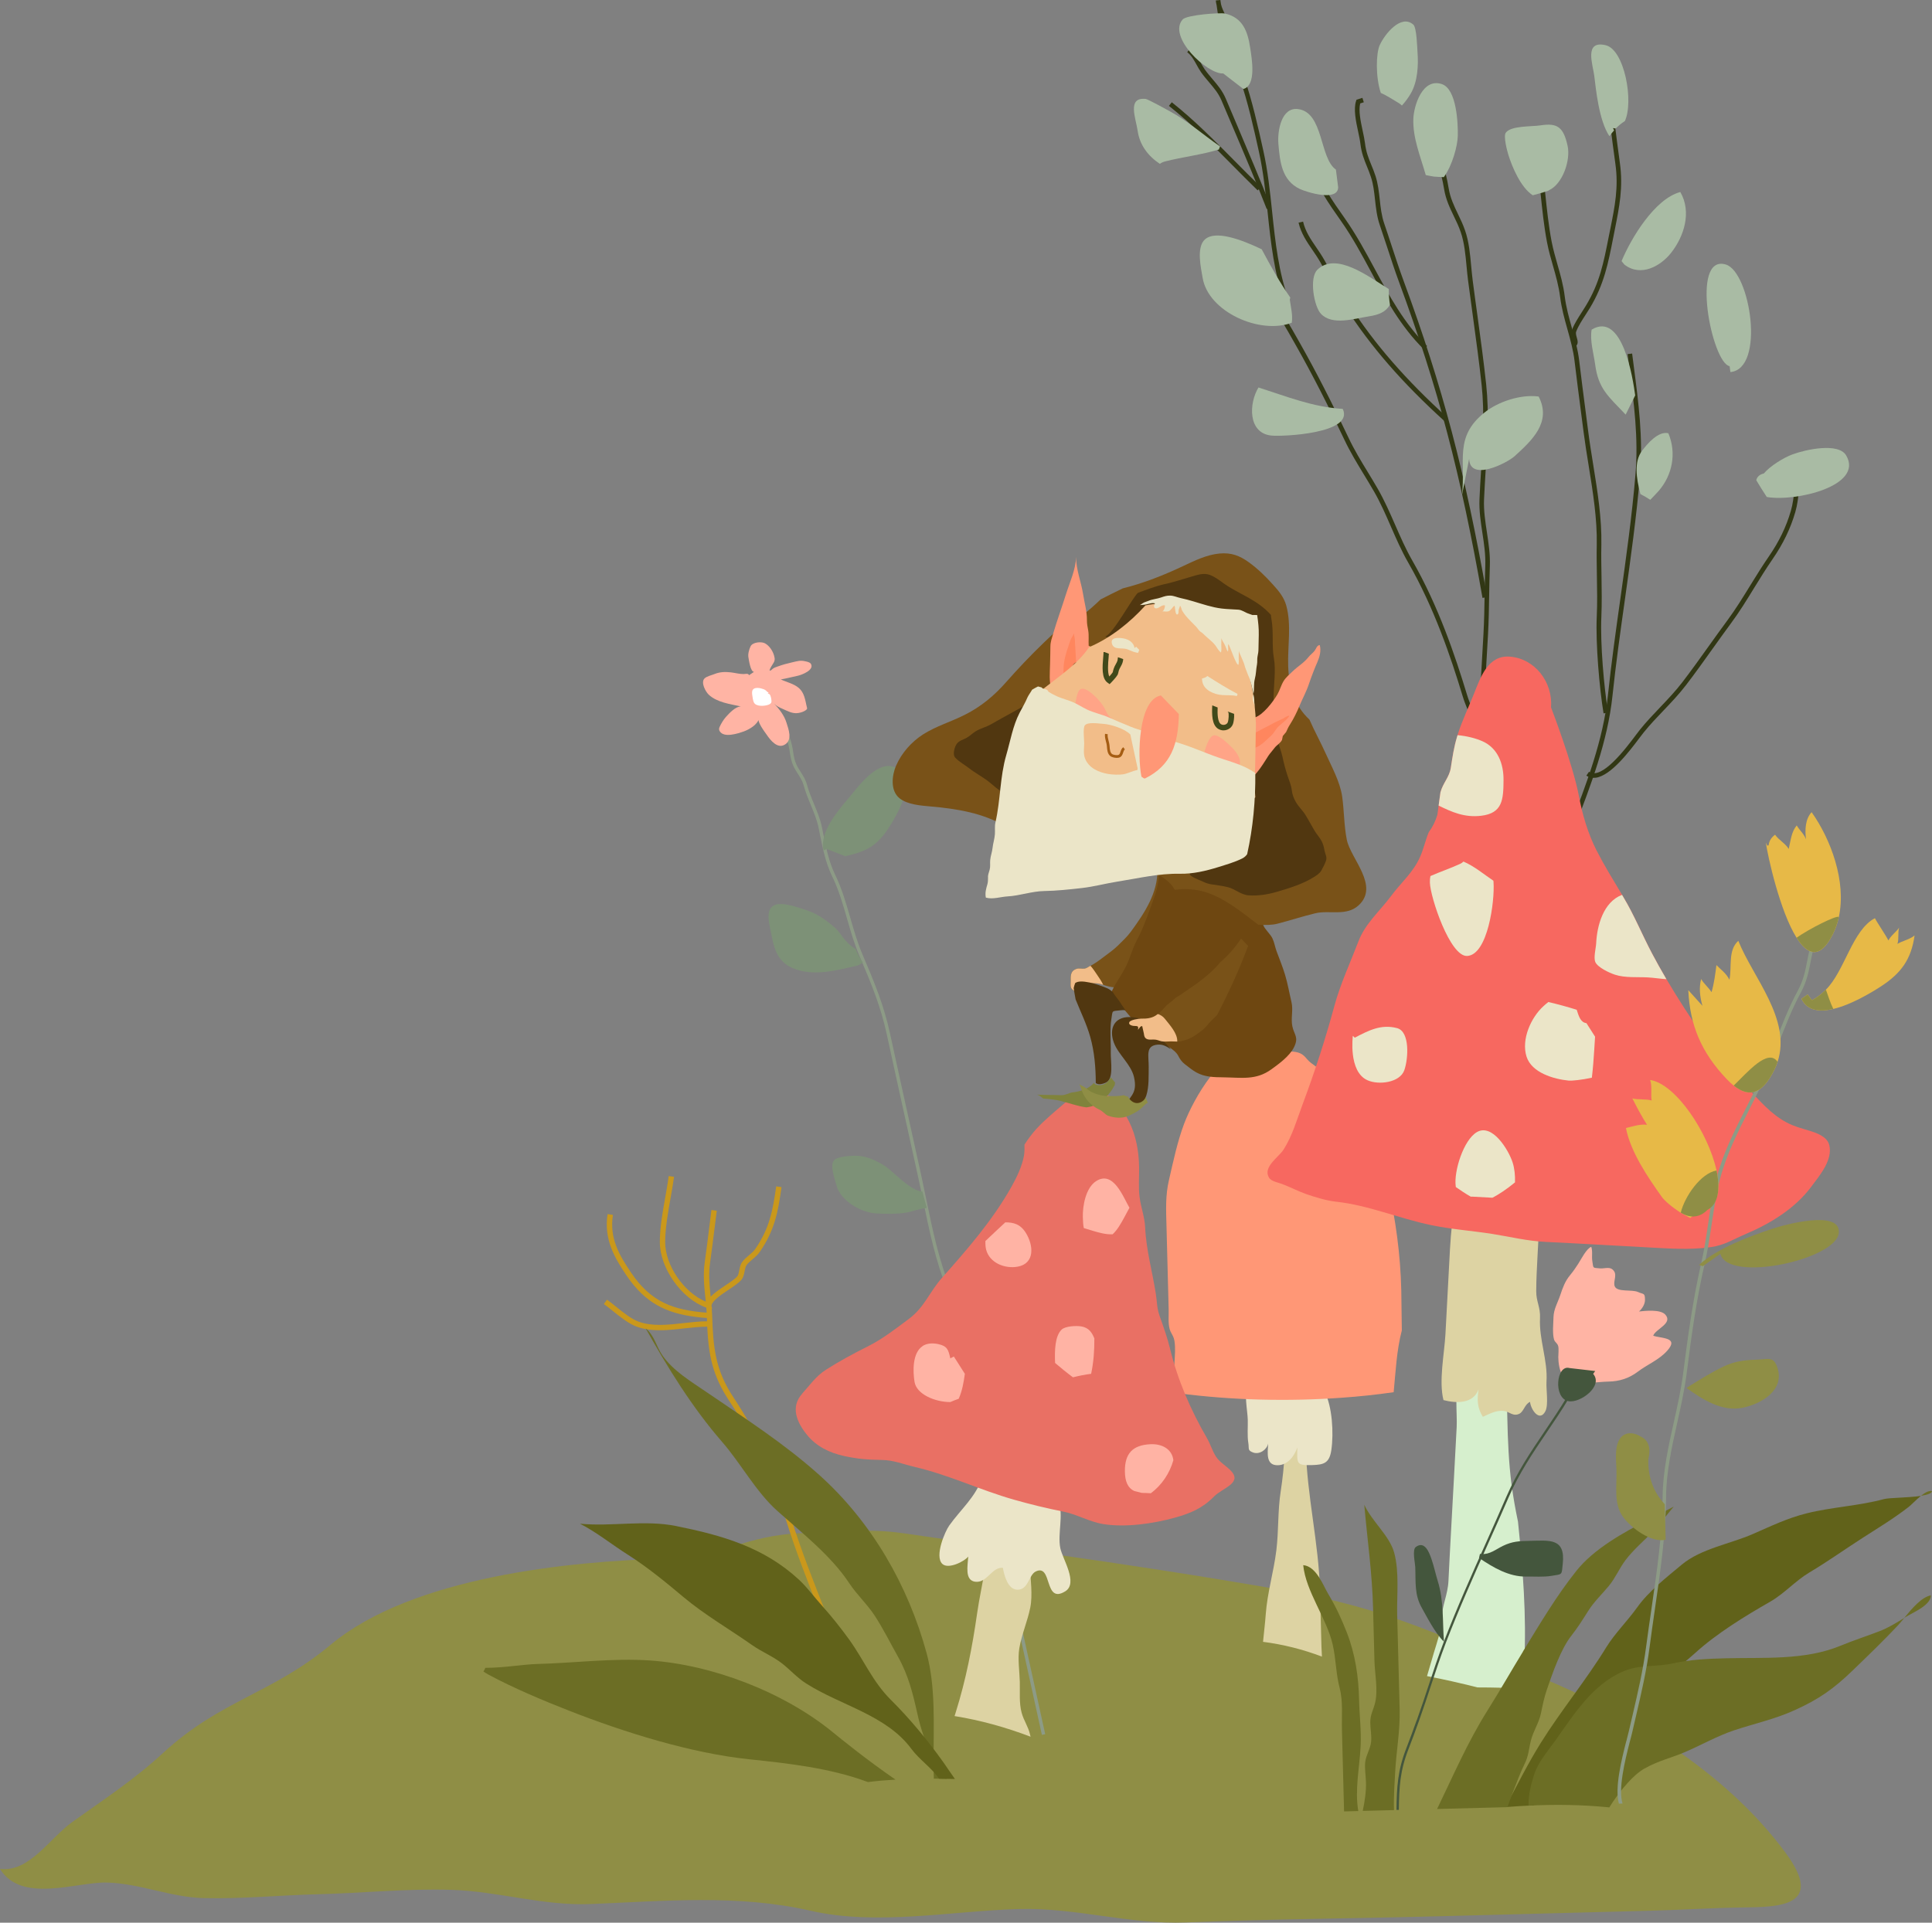 <?xml version="1.0" encoding="UTF-8"?><svg id="Layer_1" xmlns="http://www.w3.org/2000/svg" width="4024.8" height="4006.4" viewBox="0 0 4024.8 4006.4"><rect x="0" y="0" width="4024.8" height="4006.4" fill="#808080" stroke="none"/><defs><style>.cls-1{fill:#ebe5c8;}.cls-2{fill:#f76860;}.cls-3{fill:#e97064;}.cls-4{fill:#e7b947;}.cls-5{fill:#fff;}.cls-6{fill:#f2bd89;}.cls-7{fill:#ffa487;}.cls-8{fill:#ffb4a4;}.cls-9{fill:#ffb3a4;}.cls-10{fill:#ff9776;}.cls-11{fill:#ff865e;}.cls-12{fill:#80833c;}.cls-13{fill:#6c6e25;}.cls-14{fill:#7d9177;}.cls-15{fill:#c2ceb0;}.cls-16{fill:#8f8e45;}.cls-17{fill:#8d9b86;}.cls-18{fill:#313714;}.cls-19{fill:#d6efcd;}.cls-20{fill:#a55d13;}.cls-21{fill:#a9bba4;}.cls-22{fill:#ca981b;}.cls-23{fill:#ddd3a3;}.cls-24{fill:#41491a;}.cls-25{fill:#44563d;}.cls-26{fill:#6e4711;}.cls-27{fill:#61621a;}.cls-28{fill:#795218;}.cls-29{fill:#513710;}</style></defs><path class="cls-16" d="M1881.9,3195c-69.3-10.5-139.4-2.6-208.7-.4-122.5,3.9-165.8,50-288.3,53.3-197.1,5.3-526,37.4-696.1,179.4-123.6,103.1-228.3,114.3-349.3,225.7-60.7,55.9-122.7,96.3-188.3,143.2-48.7,34.8-89.7,105.6-151.2,98.2,44.9,72.8,159.3,26.9,222.3,28.4,68.4,1.6,132.7,30.6,201.5,32.4,79.7,2,160.3-6.1,240-8.1,91.9-2.3,185.2-12.1,277.1-9.1,97.8,3.2,190,33.5,288.8,29.6,154.3-6.1,307.2-20.8,459.2,14,137.4,31.5,293.5,.5,432.1-3.6,119.9-3.6,232.2,32.7,350.3,27.9,174.8-7,349.8-8.2,524.7-12.8,147.6-3.9,295.2-7.7,442.7-11.6,63.8-1.7,127.5-5.9,191.3-6.8,75.1-1,172.9-1.2,89.7-114-128.4-173.9-331.3-290.8-506.4-363.9-207.6-86.6-322-145.1-534.7-182.2-371.4-64.8-645.8-96.8-796.7-119.7Z"/><path class="cls-13" d="M4022.5,3324.3c-.1,19.7-33.4,33.9-47.5,42.2-2.8,1.6-5.5,3.2-8.1,4.8,16.1-19.4,35.9-43.1,55.6-47Z"/><path class="cls-13" d="M4024.8,3107.2c-.5,4.8-10,7.7-23,9.7,8.2-6.5,16.6-11.4,23-9.7Z"/><g><path class="cls-17" d="M2096.7,3284.3c-8.3-36.6-17.1-74.4-25.1-111.8-5.3-24.7-8-49.7-10.5-74-2.6-25.4-5.4-51.6-11.2-77.5-10.1-45-20.2-90.8-29.9-135.2-3.8-17.3-7.6-34.6-11.4-51.9-3-13.7-5.7-28.1-8.3-42.1-6.5-35-13.1-71.2-26.3-102.9-24.7-59.5-38.1-124.7-51.1-187.8-3.5-16.8-7-34.2-10.8-51.2-7.3-33.1-14.6-66.2-21.9-99.4-14.1-63.8-28.7-129.9-42.8-194.9-12.5-57.9-31.5-104.3-57-163.7-10.6-24.8-18.3-51.3-25.6-76.9-8.6-29.9-17.5-60.8-31.2-88.9-13.6-27.9-19.7-58.5-25.7-88.2-.9-4.3-1.7-8.6-2.6-13-3.5-16.8-9.6-31.6-16.1-47.2-5.3-12.8-10.8-26.1-14.8-40.6-2.7-9.8-7.2-16.8-11.9-24.2-3.4-5.2-6.8-10.6-9.9-17.2-4.2-9.1-5.8-19-7.3-28.6-1.5-9.5-3.1-19.3-7.2-28-1.2-2.5-2.6-5.9-4.3-9.8-9.9-23-33.2-76.9-53.7-69.9l-2.2-6.6c26.6-9,49.8,44.8,62.3,73.7,1.7,3.9,3.1,7.2,4.2,9.6,4.5,9.6,6.2,19.9,7.8,29.9,1.5,9.6,3,18.6,6.8,26.8,2.8,6.2,6.2,11.4,9.4,16.4,4.8,7.5,9.8,15.2,12.8,26.1,3.8,14.1,9.2,27.1,14.5,39.8,6.3,15.2,12.9,31,16.5,48.4,.9,4.3,1.8,8.7,2.6,13,5.9,29.2,12,59.5,25.1,86.5,14,28.6,22.9,59.8,31.6,90,7.3,25.4,14.9,51.7,25.3,76,25.6,59.7,44.7,106.5,57.4,164.9,14.1,65,28.7,131,42.8,194.8,7.3,33.1,14.6,66.2,21.9,99.4,3.7,17,7.3,34.4,10.8,51.3,12.9,62.7,26.3,127.6,50.7,186.5,13.4,32.3,20.1,68.9,26.7,104.3,2.6,13.9,5.2,28.3,8.2,41.9,3.8,17.3,7.6,34.6,11.4,51.9,9.7,44.3,19.8,90.1,29.9,135.1,5.9,26.3,8.6,52.7,11.3,78.3,2.5,24.1,5.1,48.9,10.3,73.2,8,37.3,17,75,25.3,111.6,6,26.5,12.9,53.7,18.8,80.7l55.1,250.7-6.9,1.5-55.1-250.7c-5.9-26.9-12.7-54.2-18.8-80.6Z"/><path class="cls-14" d="M1603.1,1928c-12.9-62.2,37.1-44.5,76.4-31.6,23.2,7.6,41.2,20.4,60.2,37.1,8.4,7.4,13.3,16.6,20.5,24.9,8,9.1,14.7,14.7,22.2,19,4.2,10,9.2,19.5,15.2,28.4l-10.1,6c-42.2,9.3-86.5,22.5-129.1,8.3-44.6-15-46.7-50.6-55.3-92.1Z"/><path class="cls-14" d="M1722.2,1769.1c-2.2,1-4.3,2.1-6.5,3.1-9.3-38.1,30.9-84,53.6-110.9,18.7-22.1,61.6-82.9,99.1-60.2,42.4,25.7,1.8,93.9-14.6,120.2-25.7,41.2-47.7,52.5-92.8,62.9l-38.9-15.1Z"/><path class="cls-14" d="M1737.4,2417.8c7.3-8.6,39.5-10.1,50.7-9.3,19.7,1.4,39.3,10.9,54.6,20.7,19.1,12.2,52.2,51.5,78.8,53.7,3,11.4,6.1,22.8,9.2,34.2-15.2,1.4-29.8,7.7-45.2,10.1-18.5,2.8-40.9,2.3-58.9,1.4-34.5-1.7-76.1-27.4-84.2-59-3.6-14.2-14.2-41.1-4.9-51.9Z"/><path class="cls-14" d="M2049,3015.4c2.7-31.2,10.8-64,30.7-87.7,11.4-13.5,36.7-41.4,53.5-25.8,27.4,25.4-37.5,95.3-80.5,129.4-1.2-5.3-2.4-10.5-3.8-15.8Z"/><path class="cls-8" d="M1570.6,1399.9c-7,0-10.5-24.1-11.5-30.3-1.2-7.1,1.5-16.5,4.5-22.8,4.1-8.7,22.7-10.6,30.5-6,8.8,5.1,15.6,15.3,18.4,25.1,2.1,7.1,2,11-2.2,17.2-2.2,3.3-6.7,10.6-7.3,14.1,3.6,.6,3.7-1.2,6.5-3.4,3.3-2.6,6.5-3.5,10.4-4.9,10.5-3.9,20.5-6.5,31.5-9,8.9-2,15.8-4.3,24.8-2.2,4,.9,10.7,1.9,13,5.5,8,13-19.4,23.3-27.5,25-11.7,2.4-23.3,5.6-35.1,7.6,12.3,5.8,26.9,8.7,37.5,17.8,11.3,9.7,13.1,24,16.2,37.6,1.2,5.1,2.2,5.8-1.7,8.7-4.3,3.2-10.6,5.1-15.8,5.9-12.1,1.9-22.5-4.4-33.1-9-6.1-2.7-12-5.3-16.7-10.4,10.8,11.9,20.5,23.9,25.4,39.5,4.4,14,12.6,35.3-2.8,45.3-15.7,10.2-30.4-8.3-38.7-20.6-2.7-4-22-28.8-15.4-34.2-3,13.4-20.3,23.5-31.9,27.7-12,4.2-41.4,14.2-50.3-.4-1.9-3.1-1.6-5.8-.2-8.9,3.1-7,8.1-15.2,13.2-20.9,7-7.8,19.6-21.5,31.1-21.9-22-4.8-49.7-8.2-67-24.5-6.5-6.1-17-25.4-8.8-33.7,4.6-4.7,15-6.8,21-9.3,11.1-4.5,22.4-4.8,34.2-3.4,8.5,1,17.7,3.6,26.3,3.5,3.5,0,9.8-2.2,11.3,2.4l10.2-6.9Z"/><path class="cls-5" d="M1601.1,1442.5c-2.7,.2-3.4-2-5.3-3.5-3.1-2.5-6.3-3.4-10-4.4-4.5-1.2-10.2-1.9-14.6,.2-4.9,2.4-4.8,7.9-4.2,12.7,.5,4.2,1.7,13.3,3.9,16.9,4.9,8.4,22.3,7.1,30.2,4,6.4-2.5,6.7-5.7,5.6-11.9-.7-4-1.9-11.4-7.2-11.3l1.7-2.7Z"/></g><g><path class="cls-23" d="M2631.2,3421.3c1.7-18.8,4.2-37.3,5.6-57,3.3-45.7,16.5-88.2,22.1-133.5,5.1-41.7,2.7-81.9,9.1-123.1,8.4-54.6,10.6-104.8,9.2-159.9l43.1,69.7c2.6,100.9,27,197.5,29.6,298.6l3,115.4c.2,6.4,.6,13.4,1,20.5-39.5-15-80.7-25.4-122.7-30.8Z"/><path class="cls-1" d="M2759.7,2900.5c15.6,30.2,19,85.2,13.8,121-4,27.2-15.3,30.7-40.1,31.4-33.3,.9-31.3-2.8-30.8-36.6-6,17.4-19.4,36.3-40.2,36.9-25.9,.8-21.6-25.7-20.5-45.2-2.8,12.8-17.9,23.6-31.3,18.7-12.3-4.5-8-7.7-10.1-20.3-2.4-14.3-.7-34.1-1.1-47.9-.5-19.9-8.6-55,.4-73.8,6.2-1,8.9,2.2,8.1,9.6l151.9,6.1Z"/><path class="cls-10" d="M2903.3,2901h0c-35.7,5.2-71.6,9-107.5,11.5-113.5,8.1-228.3,5.4-341.4-9.3-2.8-8.5-4.8-16.8-6-22-6.6-27.1,2.7-58.9-1.7-86.6-1.8-11.8-7.6-15.8-10.2-25.7-3.2-12.3-1.6-27.6-1.9-40.4-1.4-58.6-3.1-117.2-4.6-175.8-.9-33.3-2.2-61.9,5.2-93.7,8.8-38.3,17.7-80.6,31.7-117.7,20.2-53.3,78.1-153.8,140.2-157.8,21.9-1.4,36.2,2.3,56.4,6.5,13.7,2.8,27.1-.8,40.6,3.2,13.9,4.1,16.3,13.2,26.5,21.3,13.7,10.9,27.2,17.7,40.4,30.4,62.6,60.7,100,135.7,119.6,221.7,16.8,73.5,26.9,147.3,28.6,222.8,.6,27.4,.5,55.2,1.1,82.9-10.9,41.8-12.8,85.5-17,128.8Z"/></g><g><g><path class="cls-18" d="M3067.7,582.4c3.2,25.2,6.8,50.9,10.2,75.7,6.4,47,13.1,95.6,18.2,143.5,6.2,58.3,2.5,120-1.2,179.6-1.2,19.6-2.4,39.9-3.3,59.4-1,23,2.6,46.3,6,68.8,3.4,22.6,7,46,6.1,69.7-.7,20-1.1,40.4-1.4,60-.4,27-.9,55-2.4,82.6-6.5,118.8-13.7,239.7-21.4,359.5-2.2,34.8-4,70.5-5.7,105-4.9,97.8-9.9,198.9-25.8,295.9-6.1,37.6-8,76.3-9.8,113.7-.3,6.8-.7,13.8-1,20.7-3.3,1.9-6.6,3.8-9.9,5.6,.5-9,.9-18,1.4-26.8,1.8-37.7,3.7-76.6,9.9-114.8,15.8-96.5,20.8-197.3,25.7-294.8,1.7-34.6,3.5-70.4,5.7-105.2,7.7-119.7,14.9-240.6,21.4-359.4,1.5-27.4,2-55.3,2.4-82.2,.3-19.7,.7-40.1,1.4-60.2,.8-22.8-2.6-45.7-6-67.9-3.5-22.9-7.1-46.6-6.1-70.6,.8-19.6,2.1-39.9,3.3-59.6,3.6-59.2,7.4-120.5,1.2-178-5.1-47.8-11.8-96.3-18.2-143.2-3.4-24.8-6.9-50.5-10.2-75.8-1.2-9.2-2.1-19-3-28.4-2.3-24.5-4.6-49.8-12.3-71.9-4-11.6-9.2-22.5-14.3-33-8.3-17.2-16.8-35-20.2-56.3-3.2-19.7-8.2-38-13.1-55.7-5.3-19.1-10.8-38.9-13.8-60.4l9.5-1.4c3,20.9,8.4,40.4,13.6,59.2,5,18,10.1,36.5,13.3,56.7,3.2,19.9,11.1,36.3,19.4,53.7,5.2,10.7,10.5,21.8,14.7,34,8.1,23.2,10.5,49.1,12.8,74.2,.9,9.8,1.8,19,2.9,28Z"/><path class="cls-18" d="M3088.6,1245.9l9.5-1.7c-45.7-260.1-92.8-438.6-174-658.8-8.9-24.1-17-48.8-24.8-72.6-5.1-15.5-10.3-31.5-15.7-47.2-5.6-16.2-7.5-33.5-9.3-50.2-1.8-16.3-3.7-33.1-8.9-49-2.9-8.8-5.9-16.3-8.9-23.4-5.7-14-10.7-26.1-12.9-44.6-.9-7.5-2.8-16.3-4.8-25.6-4.3-20-9-42.4-5.2-57.3l7.5-2.4-2.9-9.2-12.3,3.9-.8,2.3c-5.8,17.2-.5,42.4,4.3,64.6,1.9,9.1,3.8,17.7,4.6,24.8,2.4,19.8,7.8,33,13.5,47,2.9,7,5.8,14.3,8.6,22.8,4.9,15,6.6,30.6,8.4,47.1,1.9,17.2,3.9,35.1,9.8,52.3,5.4,15.7,10.6,31.6,15.7,47.1,7.8,23.9,15.9,48.7,24.9,73,81,219.6,128,397.7,173.5,657.2Z"/><path class="cls-18" d="M2966.3,728l6.7-6.8c-47.6-47-78.7-104.6-108.8-160.3-19.1-35.4-38.8-71.9-62.7-105.9-25.3-35.9-51.4-73-63.9-114.3l-9.2,2.8c13,42.8,40.7,82.2,65.2,117,23.6,33.5,43.2,69.8,62.1,104.9,30.4,56.4,61.9,114.6,110.5,162.6Z"/><path class="cls-18" d="M3279.7,1725.7c-24.8,64.4-50.4,131-65.9,197.7-9.8,42.3-23.3,83.2-36.3,122.8-10.2,30.9-20.7,62.9-29.4,95.3,0,.4-.2,.8-.3,1.1-4,2.4-7.9,4.9-11.9,7.4,1.4-5.5,2.4-9.4,2.9-11,8.8-32.7,19.3-64.8,29.5-95.8,13-39.4,26.3-80.2,36.1-122,15.7-67.3,41.4-134.2,66.3-198.9,33.9-88.3,69-179.6,78.9-272.9,7.1-67.5,16.7-135.8,26-201.9,11.9-84.8,24.2-172.5,31.5-259.3,6.3-76-3.1-147.9-13.1-224-1.1-8.7-2.2-16.8-3.4-26.3l9.5-1.2c1.2,9.5,2.3,17.6,3.4,26.3,10,76.6,19.5,149.1,13.1,226.1-7.3,87.1-19.6,174.9-31.5,259.8-9.3,66-18.9,134.1-26,201.5-10,94.6-45.3,186.5-79.5,275.4Z"/><path class="cls-18" d="M3340.6,1486.5l9.5-1.6c-8.7-52.5-16.6-143.8-14.1-199.8,1.2-28.2,.7-56.5,.3-83.9-.4-21.6-.8-43.9-.3-66,1.1-54.8-8.1-111.8-17-167-3.7-23.1-7.6-47-10.5-70-1.8-14.4-3.7-28.8-5.6-43.2-4.4-34-9-69.1-13.1-103.6-2.9-23.9-9.2-46.5-15.3-68.3-5.9-21.1-12-42.9-14.8-65.4-2.9-23.7-9.1-45.4-15.1-66.3-4.4-15.5-9-31.5-12.2-47.9-6.3-32.9-10-68.4-13.5-101.8-1.8-17.8-3.6-35.1-6.2-55l-9.5,1.2c2.5,19.9,4.3,37,6.1,54.8,3.5,33.6,7.1,68.8,13.5,102.2,3.2,16.9,7.9,33.3,12.4,49,5.9,20.6,12,42.1,14.9,65,2.9,23.3,9.1,45.5,15.1,66.9,6,21.5,12.3,43.7,15,66.9,4.1,34.6,8.7,69.8,13.1,103.8,1.9,14.4,3.7,28.8,5.6,43.2,3,23.1,6.8,47.1,10.6,70.3,8.8,54.7,18,111.3,16.9,165.2-.5,22.3,0,44.7,.3,66.4,.5,27.3,1,55.4-.3,83.3-2.5,56.6,5.5,148.8,14.2,201.8Z"/><path class="cls-18" d="M3279.9,722.8c9.4-3.8,6.8-13,5-19.1-1.3-4.6-2.7-9.3-1.2-13.1,4.3-11.3,12.2-23.5,19.9-35.4,3-4.7,5.9-9.1,8.5-13.4,29.5-49,38-92.4,48.8-147.5l.2-.9c1-5.2,2-10.3,3-15.3,9.4-47.1,17.6-87.8,10.5-138.2-4-28.3-7.5-56.7-11-84.5-1.6-12.7-3-24.3-4.7-37.6l-9.5,1.2c1.7,13.3,3.1,24.9,4.7,37.5,3.5,27.9,7.1,56.6,11.1,84.9,6.9,48.8-1.1,88.6-10.4,134.9-1,5-2,10.1-3.1,15.3l-.2,.9c-11,56.2-19,96.8-47.6,144.3-2.5,4.2-5.3,8.5-8.3,13.2-7.9,12.3-16,24.9-20.7,37.1-2.6,6.8-.6,13.6,.9,19.2,.7,2.3,1.8,6.2,1.3,7.1h0s-.1,.2-.7,.4l3.6,8.9Z"/><path class="cls-18" d="M3323.9,1620.7c32.2-4.1,71.1-55.9,91.7-83.3,3.5-4.7,6.5-8.7,8.7-11.3,12.8-15.8,27-30.8,40.8-45.2,16.1-16.8,32.7-34.3,47.4-53.5,19-24.7,37.3-50.5,55.1-75.4,12.5-17.4,25.3-35.5,38.3-53,17.8-24,33.6-49.7,48.8-74.6,12.1-19.6,24.6-39.9,37.9-59.2,22-31.9,37.5-63.9,47.4-98.1,4.4-15.1,6-30.2,7.7-44.8,.7-6.1,1.4-12.5,2.3-18.7,1.2-8.1,3.8-16.3,6.6-25,3.9-12.2,8-24.7,7.8-37.4l-9.6,.2c.2,11-3.4,22.3-7.3,34.2-2.8,8.7-5.7,17.7-7,26.6-.9,6.4-1.6,12.8-2.3,19-1.7,14.8-3.2,28.8-7.4,43.2-9.5,33.1-24.6,64.3-46,95.3-13.5,19.5-26,39.9-38.2,59.6-15.2,24.7-30.9,50.2-48.4,73.9-13,17.6-25.9,35.6-38.4,53.1-17.7,24.8-36.1,50.5-54.9,75.1-14.4,18.8-30.8,36-46.7,52.7-13.9,14.6-28.2,29.6-41.3,45.8-2.3,2.8-5.2,6.7-8.9,11.6-21.3,28.4-71.2,94.8-97.8,76.7l-5.4,8c5.9,4,12.4,5.3,19.2,4.4Z"/><path class="cls-18" d="M3009.5,878l6.5-7.1c-88-80-153-154.7-204.5-235.1-12.8-20-24-41-34.9-61.4-5.7-10.7-11.6-21.8-17.7-32.6-5.2-9.2-11-17.8-16.7-26.1-11.8-17.2-22.8-33.4-27.6-53.9l-9.4,2.2c5.2,22.2,17.3,40,29.1,57.1,5.6,8.1,11.3,16.6,16.3,25.4,6,10.7,11.9,21.7,17.6,32.4,11,20.5,22.3,41.8,35.3,62.1,52,81.1,117.5,156.5,206.2,237Z"/><path class="cls-18" d="M3188.9,2016.3c2.4,18.6,4.9,37.5,7.4,55.8,1.7,12.8,3.5,25.8,5.2,38.8-3,1.7-6,3.4-9,5.2-1.9-14.4-3.8-28.7-5.7-42.7-2.5-18.3-5-37.2-7.4-55.9-2.4-19.1-4.8-38.5-7-57.3-8.8-74.5-18-151.6-38.3-225.2-7.5-27.1-13.5-55.1-19.4-82.1-6-27.9-12.3-56.8-20.1-84.5-5.9-20.9-15.2-41.1-24.2-60.6-8.6-18.6-17.5-37.8-23.6-58-24.1-79.5-58.8-182.8-113-277.2-14-24.3-25.2-50.1-36.1-75-10.8-24.8-22-50.5-35.8-74.3-6.6-11.5-13.6-22.9-20.3-34-14.2-23.4-29-47.6-41.2-73.5-34.5-73-67.1-136.6-99.7-194.3l-4-7.1c-17.4-30.8-35.3-62.7-57.9-89.6-2.5-3-6-6.7-10.1-11.1-17-18.1-40.2-42.9-37.4-61.9l9.5,1.4c-2.2,14.4,21,39.1,34.9,53.9,4.2,4.4,7.8,8.3,10.4,11.5,23.1,27.5,41.3,59.8,58.9,91l4,7.1c32.7,57.9,65.4,121.7,100,194.9,12,25.5,26.6,49.5,40.7,72.6,6.8,11.1,13.7,22.6,20.4,34.2,14,24.3,25.3,50.2,36.3,75.3,10.8,24.7,22,50.3,35.6,74.1,54.7,95.3,89.6,199.2,113.9,279.2,5.9,19.6,14.7,38.5,23.1,56.7,9.2,19.8,18.7,40.3,24.8,62,7.9,28,14.1,57,20.2,85.1,5.8,26.9,11.8,54.7,19.2,81.6,20.5,74.3,29.7,151.7,38.5,226.6,2.2,18.8,4.5,38.2,7,57.2Z"/><path class="cls-18" d="M2676.5,630.8l9-3.3c-22-59.7-28.8-123.7-35.3-185.7-4.4-42.1-9-85.7-18.4-127.8-10.8-48.8-23.1-104.1-40.2-153.4-10-28.6-21.2-63.2-29-102.6-1.9-9.6-6.1-18.4-10.2-27-3.5-7.4-6.9-14.5-8.7-21.8-.4-3.1-.9-6.1-1.4-9.2l-9.5,1c.2,3.4,.9,6.7,1.7,9.9,.8,5.8,1.8,11.6,2.5,17.3l.8,6.3,5.6-.7c.2,.4,.3,.8,.5,1.2,4,8.4,7.7,16.4,9.4,24.8,8,40,19.3,75,29.4,103.9,17,48.8,29.2,103.8,39.9,152.4,9.2,41.6,13.8,84.9,18.2,126.8,6.6,62.5,13.4,127.2,35.8,188Z"/><path class="cls-18" d="M2639,435.6l8.9-3.5c-23-58.7-47.9-117.1-71.8-173.5-7.5-17.7-15.1-35.4-22.6-53.2-6.9-16.3-17.4-28.6-27.6-40.6-5.4-6.4-11-12.9-16-20-3.2-4.5-5.9-9.5-8.8-14.7-5.8-10.5-11.8-21.5-22.1-29l-5.7,7.8c8.6,6.3,13.8,15.8,19.4,25.9,2.9,5.2,5.8,10.6,9.3,15.6,5.3,7.5,11,14.2,16.5,20.7,10.2,12,19.8,23.2,26.1,38.1,7.5,17.8,15,35.5,22.6,53.2,24,56.3,48.8,114.6,71.7,173.2Z"/><path class="cls-18" d="M2620,396.7l6.7-6.9c-18.6-18-37.1-36.7-55.1-54.9-41.2-41.7-83.9-84.9-130.5-121.8l-6,7.5c46.2,36.5,88.6,79.5,129.7,121,18,18.2,36.6,37,55.2,55.1Z"/></g><g><path class="cls-21" d="M3366.5,267.5c-2,0-4,0-6.3-.6l2.3,4.8c-1.7,1.9-3.3,3.8-4.9,5.8-1.6,2.1-3.2,4.2-4.8,6.3-21.9-32.5-28.2-98.4-31.5-125.2-3-24.4-21.8-74.7,23.3-64.5,39.7,8.9,59.3,117.8,40.3,158.3-6.7,4.1-12.8,9.2-18.6,15Z"/><path class="cls-21" d="M3384.2,551.6c-2-2.5-4.1-5-6.1-7.5,19.7-47.5,69-129.8,122.4-144,24.2,42.1,7.6,92.8-19.4,127-21.5,27.3-62.7,50.7-96.9,24.4h0Z"/><path class="cls-21" d="M3226.7,396.6l-1.5,1c-1,.3-2.1,.7-3.1,1-9.8,3.1-19.3,5.8-29,8.3-25.1-16.3-43-58.9-50.9-84.5-2.6-8.3-10.5-38.5-5.4-45.7,10.7-15.1,52.6-12.5,72.5-15.5,35.3-5.5,47.8,3.8,56.4,42.8,6.6,30-10.5,79.7-39,92.5Z"/><path class="cls-21" d="M3386.7,864c-37.1-38.9-56.9-54.1-63.6-104.3-3-22.4-11.5-50.4-7.3-72.9,64.6-38.8,85.9,102.3,90.7,137.1l-19.9,40.1Z"/><path class="cls-21" d="M3455.4,1023c-6.2,7.1-12,12.6-17.5,18.5-6.6-4.3-13.4-8.3-20.5-12-9-33.6-13.2-67.8,2.9-89.5,11.2-15.2,34.5-42.4,55.3-37.2,17.4,41.4,8.4,87.2-20.2,120.2Z"/><path class="cls-21" d="M3603.2,763c-36.7-6.3-82.6-234.2-7.9-211.8,50.8,15.2,82.7,217.3,9.5,224.1l-1.6-12.3Z"/><path class="cls-21" d="M3658.7,1000.8c1.6-7.3,6.8-12.1,15.8-14.2,13-15.5,40.9-32.7,59-39.5,27.7-10.4,96.4-25.5,112.5,1.9,37.1,63.4-105.2,97.1-165.4,86.6-7.5-11.5-14.8-23-21.8-34.8Z"/><path class="cls-21" d="M2913.3,214.4c-12.2-7.1-23.9-15.2-36.8-20.8-11-33-10.1-82.2-2.2-99.6,10.4-22.9,44.3-65.3,70-42.7,7,6.2,8,47.4,8.7,57,2.1,27.9,.3,61.7-13.9,86.3-5.1,8.8-11.4,17.5-18.6,25.3-2.1-2.1-4.5-3.9-7.1-5.5Z"/><path class="cls-21" d="M2783,353.4c-34.5-23.9-25.3-119.4-78.9-126.1-34.8-4.4-43.2,45.6-40.9,72.7,3.2,37,6.9,75.9,44.7,93.8,14.3,6.7,79.2,27,79.8-3.5l-4.7-36.9Z"/><path class="cls-21" d="M2510.4,498.7c21.4-19,73.2-.7,118,20.7,18.4,34.5,37.5,68.8,59.6,100.7l-1.1,4.1c2.2,16.2,6.5,31.9,4.2,48.3-66.1,25.3-174.2-22.5-185.8-93.9-3.1-19.1-13.8-63.2,5-79.9Z"/><path class="cls-21" d="M2386.3,206c5,.5,47.6,24.2,50.6,25.8,37.8,20.3,69.6,49.2,104.8,73.3-.8,2.2-1.7,4.3-2.6,6.5-36.4,11-74.9,15.4-111.7,24.7-4.1,1-7.9,2.7-11.2,5.1-24.4-16.2-41.9-39-46.2-68.8-3.8-26.3-22.4-70.2,16.2-66.5Z"/><path class="cls-21" d="M2744.3,562.1c39.2-38,106.5,14.2,148.9,40.2-.2,10.9,.7,21.9,2.4,32.7-8.6,15-22.7,21-44.4,24.3-30,4.6-75.7,19.7-99.4-5.4-14.3-15-25-74.8-7.4-91.8Z"/><path class="cls-21" d="M2548.5,153.1c-33.9,2-116.7-76.6-84.7-112.6,8.4-9.5,78-14.5,87.9-12.3,37.4,8.2,47.7,37.8,52.7,71.3,3.2,21.6,13.7,78.4-14.2,85.9l-41.7-32.2Z"/><path class="cls-21" d="M2797.1,852c-61.6-3.5-116.8-25.9-175.4-44.6-20.4,33.5-22,95,26.6,100.2,22.9,2.5,173.8-4.1,148.9-55.6h0Z"/><path class="cls-21" d="M3045.5,1032.8c8.4-72.6-16.7-121.8,46.6-172.8,28.6-23.1,76.2-38.8,113.3-33.7,27.4,53.5-13.8,91.2-50.2,124.4-15.2,13.8-93.3,54.1-94.6,5.2l-15.2,77Z"/><path class="cls-21" d="M2987.2,368c-5.7-.9-11.4-2-17-3.2-11-38.8-27.3-77.1-25.9-117.2,1-26.8,18.7-85.8,59.3-72.4,31.3,10.3,33.9,83.1,33.3,108.2-.5,20-10.8,60.4-29.1,85.7-6.8-.2-13.7-.6-20.5-1.1Z"/></g></g><g><path class="cls-23" d="M2123.5,3434.4c-3.7,22.1,.4,47.5,1,70.2,.5,21-1.7,44.3,3.8,64.3,4.6,16.9,13.9,29,17.5,45.4,.3,1.6,.7,3.1,1.1,4.6-51.3-19.5-104.6-34.4-158.3-43,.7-2.1,1.3-4.3,2-6.4,21.8-69.4,34.8-136.7,45-207.9,4.5-31.4,11.4-61.6,16.2-92.5,1.5-9.4-1-21.2,.8-30.1,2.3-11.6,13.5-13.1,9-27.4l84.3,53c.7,27,5.7,58.5,.4,85.2-5.7,28.5-17.9,55.8-22.8,84.6Z"/><path class="cls-1" d="M2198,3143.5c-.7-6.7,1.6-12,6.7-15.8,11.9,29.1-2.1,67.7,4.2,98.4,4.6,22.4,37.9,72.9,10.2,89.9-44.9,27.6-26.1-58.3-61.4-41.4-14.6,7-15.1,38.5-38.3,38-20-.4-27.4-30.1-30.2-45.6-23-2.4-33,32.6-58,28.9-21.8-3.2-15.3-33.2-14.1-52.4-7.5,9.9-41.6,27.3-54.1,15.2-16.6-16,5.8-67.7,14.3-79.6,25.1-35.3,55-58.8,69.8-102.2,12.4-36.4,9.1-76.3,8.1-114l142.9,180.5Z"/><path class="cls-3" d="M1671,2904.1c16.6-18.3,28.6-36.4,49.7-49.9,27.5-17.6,57.6-33.9,86.7-48.4,30.7-15.3,58.1-36.7,85.7-57.3,33-24.5,42.5-55.5,69-85.4,53.5-60.4,105.3-119.7,144.8-189.8,10.9-19.3,22.2-42.8,26.2-64.9,1.4-8,1.3-15.7,1.1-23.3,7.4-11.4,15.4-22.3,24.6-32.5,17.8-19.5,38.5-36.1,58.4-53.4,9.1-7.9,18.4-15.6,28.7-21.9,8-4.9,13.4-7.5,23.7-5.9,17.9,2.8,34.1,10.9,51.2,16.1,12.4,16.1,23.3,33.7,31.5,50.1,14.5,28.9,20.2,62.2,20.7,94.1,.3,20.3-1.6,42.5,1,62.6,2.7,21.7,10.6,41.3,11.6,63.3,2.1,47,15.1,92.4,22.3,138.7,2.7,17.1,1.9,28.9,7.7,45.4,7.8,22.2,16,44.7,21.6,67.7,16,66.2,43.4,129.2,77.2,187.4,7.5,13,11.3,27.3,19.2,39.1,7.3,10.8,19.7,18.1,28.8,26.9,28.3,27.3-15.2,37.2-33.3,55.6-24.1,24.5-48.9,35-81.7,44.1-44.7,12.4-102.4,20.9-149.3,13.3-28.9-4.7-55-20.5-83.6-26.1-34.2-6.7-68.6-15.2-102.2-24.7-71.2-20.3-134.4-51.3-206.6-68.2-23.9-5.6-44.3-14.3-68.8-14.6-28.2-.4-50.7-2-78.2-8.1-30.4-6.7-57.9-19.7-78-44.7-20.7-25.7-34.7-57.5-9.4-85.4Z"/><g><path class="cls-9" d="M2094.3,2547.1c16.7,0,31.3,3.3,43,22.3,16,26.1,18.6,63.3-17,70-26.4,5-58.9-7.5-66-35.6-1.1-4.3-1.7-10.7-1.5-17.8,13.9-13,27.6-26.2,41.6-39Z"/><path class="cls-9" d="M2198,2840.1c-1.2-25.6-.3-56.4,13.7-69.6,7.5-7.1,29.9-8.4,40.8-6.6,16,2.7,22.4,13,27.3,25.1,.2,24.9-1.6,49.6-6.7,73.7-12.8,1.6-25.4,4.2-37.9,7.3-12.8-9.5-25.1-19.6-37.2-29.9Z"/><path class="cls-9" d="M2317.7,2572c-14.1,.6-27.7-3.3-41.3-7.3-6.2-1.8-12.4-3.8-18.6-5.7-1.2-5.9-1.8-13.4-2-22.8-.6-22.9,5.8-61,27.7-75,35.9-23,56.1,32.8,69.4,55.5-7.4,13.4-14.1,27.3-22.5,40.1-3.8,5.7-8,11-12.7,15.3Z"/><path class="cls-9" d="M1921.7,2805c9.2-6.2,21.4-6.6,32.5-4.3,19.5,4.1,21.6,12.3,25.5,29.8,2.5-1.3,4.9-2.5,7.4-3.8l22.9,36c-2.4,17.9-5.6,35.9-12.8,52-5.9,2.1-11.8,4.3-17.6,6.9-32.4-.2-70.2-16.4-74.4-42-3.6-21.9-4.7-60.2,16.6-74.5Z"/><path class="cls-9" d="M2397.4,3111.6c-4.7-.3-8.8-.6-11.5-.6-2.9,0-5.6,0-8.1-.3-4.9-1.3-9.9-2.6-14.8-3.8-13.8-6.4-19.4-20.3-19.6-40.9-.3-37.2,15.9-54.9,53.7-56.6,22.8-1,44.5,9.5,47.3,33.3-7.7,27.4-24,51.7-46.9,68.9Z"/></g></g><g><g><path class="cls-19" d="M3077.6,3516.1c-34.7-8.8-69.7-16.7-104.8-23.5,4.9-16.2,9.5-32.6,14.2-48.4,6.8-22.9,15.4-45.9,16.1-70,.8-28.5,13.1-51.1,14.4-80.3,3.3-70,7.5-139.9,11.2-209.9l5.9-110.8c1.4-26.3-5.4-79.3,7.2-102,2.8-.3,5.6-.7,8.5-1l79.2-53c-.3,40.6,3.9,81.3,9.8,121.4,.2,1.2,.4,2.4,.5,3.6,0,4.1,.2,8.2,.3,12.3,1,46.8,2.9,93.8,9,140.3,3.4,25.5,7.9,50.7,13.2,75.9,10.1,97.9,18.1,195.9,13,294.5-.2,4.7,.7,8.8,2.4,12.2-.2,4.3-.4,8.6-.6,12.8-.4,7.2,1.9,12.8,5.7,16.9-.4,4.2-.8,8.4-1.3,12.6-34.6-2.9-69.3-3.4-104-3.5Z"/><path class="cls-23" d="M3211.3,2462.4s-5.5,103.7-8.3,155c-1.3,24.3-2.6,49.1-2.7,73.4,0,22,9,33,7.9,56.1-2.2,44.5,16.4,87.9,13.5,132.4-1,15.3,4.6,47.9-2.3,61.3-12,23.3-30.2-2.7-32-19.4-11.1,5-13,19.8-21.8,24.5-13.5,7.1-21.8-4.8-33.2-5.7-16.1-1.3-27.1,5.1-43.3,12.3-11.9-19-12.1-35.6-8.9-57.2-11.3,30.7-46.7,29.2-73.1,22.4-10.1-39.6,1.9-97.1,4.1-137.6,3.1-58.8,6.3-117.7,9.4-176.5,4-74.9,18.4-145.4,22.4-220.4l168.4,79.4Z"/></g><g><path class="cls-2" d="M2643.3,2453.7c5,8.1,19.2,10.4,27.1,13.3,16.9,6.2,34.3,15.5,51,21.3,19.1,6.6,41.8,13.5,61.6,15.7,67.7,7.3,130.4,34.7,198.5,48.9,42.2,8.8,85.2,11.7,127.3,18.3,38.7,6.1,71.5,14.7,112.1,16.7,70.3,3.3,140.6,7.6,211,11.3,45.2,2.4,88.1,5.8,132.8-.6,28.1-4,46.1-16.2,71.6-27,50.7-21.4,102.9-52.9,136.7-98.4,17.2-23.2,45.5-55.7,37.8-87.2-4.4-18.1-27.6-25.6-41.6-29.9-17.2-5.3-31.1-8.6-47.3-17.2-33.2-17.6-56.8-46.1-82.3-73-32.6-34.4-64-66.9-91.2-106.2-26.3-37.9-52.7-78.5-76.8-119.4-10.5-17.8-20.5-35.7-29.9-53.5-20.6-38.9-36.8-79.2-59.5-117.1-1-1.7-2-3.4-3-5.1-18.1-30.2-36.7-60.3-52.8-91.7-18-35.1-29.7-74.6-37-113.4-12.5-66.9-58.2-185.4-58.2-185.4,4-52.7-33.5-101.6-85.5-105.8-45.4-3.7-61,41.9-74.8,76.7-11.6,29.4-25,56.3-34.5,86.8-.3,1-.6,2-.9,3-6.8,22.7-9.5,41.6-13.1,64.9-3.1,19.9-16.3,31.5-21.6,51.2-1.3,9.2-2.5,18.4-3.8,27.6-.9,6.4-1.8,12.8-2.6,19.3-3.9,13.2-9.9,25.4-18,36.4-6.8,16.6-10.5,33.9-17.6,50.3-14.3,33.3-39.7,54-60.9,82.6-23.3,31.4-53.6,57-67.8,94.1-16.9,44.1-37.9,89.3-50.2,134.7-19.1,70.5-41.1,138-66.5,205.9-11.9,31.8-21.2,65.4-39.9,94.4-9.6,14.8-43.2,35.8-29.9,57.5Z"/><path class="cls-1" d="M2818.3,2158.4l4,3.9c28.5-14.8,54.6-28.8,88.2-19.9,27.1,7.2,23.4,63.9,15,87.7-9.2,26-53.7,31.5-77.1,20.7-39.9-18.3-30.1-92.4-30.1-92.4Z"/><path class="cls-1" d="M3041.5,1800.3c3-1.4,5.3-3.1,7.2-5,22.8,9.7,41.8,26.1,62.4,39.9,.1,1.3,.2,2.6,.3,3.8,2.6,38.5-11.8,150.8-55,153-35.6,1.8-76.7-122.1-77.6-152.7-.2-5.4,.2-9.9,1.1-13.8,20.6-9.1,42.5-16.4,61.6-25.3Z"/><path class="cls-1" d="M3225.6,2088c19.8,4.6,39.5,10,59,16.1,4.3,13.1,7.8,26.4,20.3,27.9l18,28.2c-1.2,18.4-2.2,36.9-3.7,55.3-.8,10.1-1.8,20.1-3,30.2-20.8,4.6-42,6.6-47.8,6.1-31.6-3.1-77.6-16.3-88.3-50.1-11.3-36,9.4-81.6,35.3-105.1,3.2-2.9,6.6-5.9,10.2-8.6Z"/><path class="cls-1" d="M3323.4,2004.7c5.1,11.2,28.5,22.2,40.8,26.3,21.1,7,46.6,4.5,68.5,5.7,11.5,.6,25.3,2.8,38.8,3.7-10.5-17.8-20.5-35.7-29.9-53.5-20.6-38.9-36.8-79.2-59.5-117.1-1-1.7-2-3.4-3-5.1-39.1,14.7-52.2,64.6-53.9,100.8-.5,10.3-5.9,30.1-1.7,39.3Z"/><path class="cls-1" d="M2996.9,1678.6c27.7,13.6,53.9,25.3,88.4,21.3,45.2-5.2,46.6-34.2,46.9-74.1,.3-34.8-12.2-67.1-43.9-81.2-13.9-6.2-32.7-11-51.9-12.7-.3,1-.6,2-.9,3-6.8,22.7-9.5,41.6-13.1,64.9-3.1,19.9-16.3,31.5-21.6,51.2-1.3,9.2-2.5,18.4-3.8,27.6Z"/><path class="cls-1" d="M3109,2495.8c-13.7-.8-27.4-1.6-41.1-2.2-1.4,0-2.8-.1-4.1-.1-10.6-6-20.9-12.9-30.9-19.9,0-.6-.2-1.3-.3-1.9-4.2-30.6,16.1-96.4,44.2-112.7,31.9-18.5,65.7,36.7,74.3,63.2,4,12.3,5.5,27.1,5,41.6-8,6.6-16.3,12.9-24.9,18.7-7,4.7-14.4,9.3-22.2,13.3Z"/></g></g><path class="cls-27" d="M3471.2,3496.9c-17.5,17.8-29.9,39.6-48.3,57.2-37.1,35.4-75.5,68-111.1,104.1-36,36.5-79.3,64.6-114.8,102-.6,.6-1.1,1.2-1.7,1.8-19.7,.8-39.4,2-59.1,3.6,23.3-43.7,47-91.1,73.1-133,42.9-68.8,95.2-131.8,136.9-200,17.2-28.1,44.4-55.1,64.3-83,24-33.8,61.4-62.8,92.7-89,40.3-33.7,101.2-43.4,148.3-64,38.4-16.8,72.3-33.2,112-43.1,52.7-13.2,109.4-15.6,161.5-29.8,10.4-2.8,50.6-2.7,76.7-6.6-9.9,7.9-19.6,18.3-24.9,22.5-31.4,24.5-64.2,44.2-97.6,65.7-37.3,24-71.9,48.8-109.9,71.4-29.4,17.6-52,43.9-81.8,61-52.5,30-111.9,66.4-156.9,107.5-19.1,17.4-41.5,33.6-59.5,52Z"/><path class="cls-13" d="M3426.4,3684.8c-25.3,14.5-49.8,45.7-66.7,70.3-1.1,1.6-3.7,5.8-7.1,11.1-56.1-5.7-112.3-6.4-168.4-3.7-.5-22.8,6.4-48.6,12-65.4,8.7-26,28.2-48.2,43.9-70.2,38.6-54.2,77.1-116.5,141.1-144,34.6-14.9,67.8-8.9,102.8-16.6,37.3-8.2,71.9-9.8,110.8-10.8,79.7-2.1,164.9,4.7,239.7-26.3,26.6-11,54-19.8,80.9-30.2,19.9-7.7,34.4-17.2,51.7-27.6-5.1,6.1-9.8,11.8-14,16.3-30.5,32.3-62.1,62.8-93.9,93.5-39.6,38.1-69.6,59.3-119.8,82.1-42.1,19.2-83.6,27.9-126.9,42.3-34.7,11.6-67.4,30.2-101.3,44.9-28.9,12.5-56.5,18.3-84.6,34.4Z"/><path class="cls-22" d="M1637.4,3166.9c-26.5-85.4-67.5-171.2-118.5-248.2-35.2-53.1-42.7-96.2-45.6-154.2-15.2,0-31.1,1.7-47.9,3.6-24.4,2.8-49.3,5.6-73.2,2.5-9-1.2-17.8-3.2-26.4-6.4-16.3-6-33.9-20.2-49.5-32.7-6.5-5.2-12.6-10.2-18.3-14.2l6.5-9.1c5.9,4.2,12.1,9.2,18.8,14.6,14.9,12,31.8,25.6,46.4,31,28.9,10.7,62.2,6.9,94.5,3.2,16.2-1.8,32.9-3.7,48.7-3.7,0-2.3-.2-4.6-.3-6.9-8.4-.6-16.4-1.4-24.3-2.4-59.3-7.7-103.7-28-142.8-85.7-25.5-37.7-47.8-75.9-39.8-128.4l11.1,1.7c-7.4,48.6,12.8,83.3,38,120.5,41.7,61.6,88.1,77.8,157.3,83.2-.1-2.9-.3-5.7-.5-8.6-.2-.7-.4-1.3-.5-2-51.6-18.5-96.6-82.3-96.5-136.8,0-29.3,5.6-60.8,10.9-90.8,2.8-15.8,5.5-30.8,7.5-46.4l11.1,1.4c-2,15.7-4.9,31.7-7.6,46.9-5.2,29.5-10.7,60.8-10.8,89.2,0,48.6,38.9,105.1,84.6,124.1-.3-3.2-.6-6.4-1-9.5-2.4-23.2-4.8-47.1-1.1-73.2,3.4-23.5,6.3-47.5,9.2-70.6,1.6-12.5,3-24.1,4.7-37.6l11.1,1.4c-1.7,13.4-3.2,25-4.7,37.5-2.9,23.2-5.9,47.1-9.2,70.6-3.5,24.7-1.3,47,1.1,70.6,0,.2,0,.4,0,.6,7.9-8.3,19.7-16.2,31.2-23.9,10.3-6.9,20-13.4,24.3-18.6,2.3-2.7,3.2-7.6,4.2-12.7,1.2-6.1,2.4-12.4,6.2-17.4,3.8-5.2,8.9-9.5,13.7-13.6,5-4.2,10.2-8.5,13.7-13.7,29.4-43,36.2-79.4,43.3-130l11.1,1.5c-7.3,52.2-14.3,89.8-45.1,134.7-4.4,6.5-10.2,11.3-15.7,16-4.6,3.9-8.9,7.5-11.9,11.6-2.3,3.1-3.2,7.9-4.2,13-1.2,6.3-2.5,12.8-6.6,17.7-5.3,6.4-15.7,13.4-26.6,20.7-15,10-33.4,22.5-35.7,32.2,.1,1.5,.2,3,.3,4.4,.3,.6,.6,1.3,1.2,2l-1,.7c.3,4.2,.6,8.5,.7,12.8,2.3,68.9,6.4,114.9,44.7,172.7,51.5,77.8,93,164.6,119.8,251,20.9,67.4,47.3,134.1,72.9,198.7,17.8,44.9,36.1,90.1,52.5,137.7l-12.5-1.6c-16.2-43.1-33.4-89-50.5-132-25.6-64.7-52.1-131.7-73.2-199.5Z"/><g><path class="cls-13" d="M1379.9,2824.2c22,32.1,59.9,54.7,91.2,76.1,80.5,55,162.3,107.5,235.4,173,109.2,97.9,185.4,230.1,223.9,371.7,18.9,69.7,14.4,148.6,14.4,222.3-15.1-31.2-26-61.7-33.6-95.9-9.5-42.6-18.7-80.4-40.6-119.4-15.6-27.8-30.5-57.8-47.9-84.6-16.1-24.8-37.4-43.9-53.7-68.6-37.8-57.3-98.5-104.7-149.5-150.3-45.2-40.4-75.2-98-115.4-144.2-62.1-71.5-112.9-153.9-159-236.3,18.2,14.7,22.1,37.8,34.8,56.2Z"/><path class="cls-13" d="M1973.4,3706.7c-9.3-.2-18.7-.3-28-.4l-.2-7.8c-.3-10.3-.4-20.7-.4-31.2,1,2.1,2,4.2,3,6.3,5.6,11.2,15.7,21.9,25.5,33.1Z"/><path class="cls-27" d="M1408.9,3180c95.2,19.2,182.4,43.9,255.6,111.8,17.8,16.5,32.8,37.6,49.3,55.7,18.7,20.7,39.2,46.7,55.5,69.3,30.1,41.9,48.6,87.4,86.2,124.9,40,39.7,77.2,84.8,110,130.8,8.3,11.7,15.7,23.3,23.8,34.5-11-.3-22-.5-33-.6-16.5-23.9-40.8-39.3-57.9-62.4-52-70.3-146.8-90.1-219-136-18.9-12-32.9-28.3-50.4-41.9-19.4-15.1-42.1-24-62-38-47-33.1-99.6-63.5-143.7-100.6-35.8-30.1-75.3-62.5-114.8-87.5-32.1-20.2-66.6-47.9-100.2-64.9,67.6,6.3,134.4-8.5,200.8,4.9Z"/><path class="cls-13" d="M1011.2,3475.4c38.6,0,80-7.3,107.2-8,76.8-2,158.6-12.6,235-7.4,131.1,8.9,279.3,66.2,380.7,148.9,19.5,15.9,72.3,58.8,131.4,99.4-19.2,1.1-38.3,2.7-57.4,5.1-78.2-29.2-166.3-39-247.6-47.5-121.5-12.7-260.3-56.3-374.7-101.1-53.9-21.1-116.9-47.6-167.5-74.9-3.9-2.1-7.6-4.4-11.1-6.8,1.5-2.4,2.8-5,3.9-7.6Z"/></g><path class="cls-13" d="M2844.2,3671.3c1.7-14.7,10.5-26.7,12.1-41.4,1.5-13.3-1.7-27.6-1.7-41,0-16.5,6.6-25.8,10.2-41.3,6.2-26.7-.8-59.6-1.5-87l-2.9-110.5c-1.9-72.9-12-142.1-18.3-214.5,16,35,52.8,64.5,62.4,100.2,11,40.6,5.1,88.5,6.2,130.6,1.7,65,3.5,130,5.1,195,1.2,46-7.3,88.8-9.5,134.1-.8,16.9-3.3,47.5-2.3,76.3l-65.1,1.7c4.2-20.1,7.5-41,6.7-61.3-.5-13.2-3-27.9-1.5-41Z"/><path class="cls-13" d="M2790.8,3517.5c-7.9-30.1-7.5-60-14.5-90.7-12.6-55-56-110.5-61.4-165.4,27.4,2.4,41.6,42.5,51.8,59.5,16.3,27.2,28.2,53,39.4,81.8,17.2,44.3,24.2,91.7,25.2,139.3,.7,32.1,4.8,64.7,3.2,96.7-2.4,46.8-12.4,90-4.9,135.1l-29.6,.8-4.4-169.3c-.8-28.9,2.5-59.9-4.8-87.8Z"/><path class="cls-13" d="M3172.5,3441.6c35.1-57.3,69.7-115.9,111.3-168.1,36.6-46,96.9-79.3,149.9-106.8,17.9-9.3,35.6-18,53-27.2-15.8,18.8-29.9,37.8-40.1,48.6-19.6,20.6-43.4,40.4-60.5,63.1-12.9,17.2-20.7,36.8-34.6,53.6-15.7,18.9-30.7,32.5-43.6,53.1-11,17.5-21.6,34.3-34.3,50.4-22,27.8-39,77.3-51.1,112.4-5.6,16.3-9,33.2-12.4,49.7-4.2,20-15.8,36.4-20.8,56.1-5.1,20.3-4.2,30.7-13.5,49.7-8.9,18.4-15.6,36.5-23.2,56.1-4.4,11.3-8.4,22.4-12.3,33.4l-146.5,3.8c33.7-69.6,63.5-139.3,105.1-205.4,25.4-40.4,49-82,73.8-122.5Z"/><g><path class="cls-17" d="M3387.9,3628.7c2.1-8.3,3.9-15.1,5.3-21.1,2.5-11.1,5.1-22.2,7.7-33,11.3-48.7,22-94.5,28.4-143.6,3.4-25.8,7.2-52.3,11-78,11.2-77,22.8-156.6,23.3-233.5,.4-53,12.1-105.7,23.5-156.7,7.4-33.4,15.1-67.9,19.4-101.9,9.8-76.7,20-151.9,37.6-229.1,6.2-27,10.4-55,14.4-82.1,4.6-30.8,9.4-62.6,17-92.8,13.4-52.9,38.6-102.4,63-150.3,7.5-14.8,15.3-30.1,22.5-45.1,13.7-28.4,25.3-58.6,36.6-87.8,14.2-36.8,28.9-74.8,47.7-109.5,11.6-21.3,15.3-40.3,19.6-62.3,1.1-5.6,2.2-11.3,3.5-17.2,1.4-6.5,3.3-12.4,5.1-18.2,4.7-14.6,8.7-27.4,3.1-43.7l-8.2-1.5,1.3-7.3,12.3,2.2,.7,1.9c7.6,19.8,2.8,34.7-2.2,50.6-1.8,5.6-3.6,11.4-4.9,17.5-1.3,5.8-2.4,11.6-3.5,17.1-4.2,21.7-8.2,42.1-20.3,64.5-18.6,34.2-33.2,72-47.3,108.6-11.3,29.3-23,59.6-36.8,88.3-7.3,15.1-15.1,30.4-22.6,45.3-24.2,47.6-49.2,96.7-62.4,148.8-7.6,29.8-12.3,61.5-16.9,92.1-4.1,27.2-8.3,55.4-14.6,82.7-17.6,76.8-27.8,151.8-37.5,228.3-4.4,34.3-12.1,69-19.6,102.6-11.3,50.6-22.9,102.9-23.3,155.1-.5,77.4-12.2,157.3-23.4,234.5-3.7,25.7-7.6,52.2-10.9,78-6.4,49.4-17.1,95.6-28.5,144.4-2.5,10.9-5.1,22.1-7.7,33.2-1.4,6.2-3.2,12.6-5.4,21-9.5,37.2-24.2,96.5-14.8,127.5l-7.6,.2c-8.9-33.2,5.2-90,15.2-129.5Z"/><path class="cls-16" d="M3547.5,2638.4c-2.7-.8-5.5-1.7-8.2-2.5,38.1-34.7,104.9-59.5,152.7-75.4,25.8-8.6,143.5-40.8,138.6,8.8-5.5,55.5-230.9,104.6-246.7,43.4l-36.3,25.6Z"/><path class="cls-16" d="M3517.7,2889.4c23.3-14.6,49.3-30.8,73.5-42.2,21.7-10.2,42.4-13.3,66.4-13.9,26.9-.7,37-8.1,45.2,16.9,15.3,46.4-33,75.1-72.4,83.2-43.2,8.9-83.3-17.1-116.9-41.1,1.4-1,2.7-1.9,4.1-2.8Z"/><path class="cls-16" d="M3468,3134.4c-23.6-25.3-35-56.4-34.2-93.3,5.8-24.1,.6-40-15.7-47.6-7.8-5-19.1-8.6-28.2-6.2-29.7,7.7-23.1,53-22.4,75.7,1.1,33.6-6.5,70.9,14,98.4,16.9,22.7,58.3,53.9,88.5,47.1l-1.9-74Z"/><g><g><path class="cls-4" d="M3621.3,1960.4c30.5,76.7,111,163.3,81.8,252.3-1.9,5.8-4.3,11.6-7.2,17.5-23.6,47.6-50.5,58.9-84.2,31.9-4.6-3.6-9.2-8-14.1-13-53.9-56.5-77.1-113.2-80.5-185.9l29.5,32.7c-5.4-18.4-7.5-38.4-2.7-55.9,5.1,9.5,16.1,18.3,21.6,27.5,5.3-18,7.8-37.4,10.2-56.5,7.5,8.1,20.1,16.4,27.1,30.5,5.6-27.5-3.6-60.9,18.5-81.1Z"/><path class="cls-16" d="M3703.1,2212.7c-1.9,5.8-4.3,11.6-7.2,17.5-23.6,47.6-50.5,58.9-84.2,31.9,28.2-27.3,71.7-79,91.4-49.4Z"/></g><g><path class="cls-4" d="M3501.4,2526.8c6.5,4.1,13.2,7.9,19.8,11.1,19.1-15.3,37.8-31.4,56.7-47,3.2-14.5,2.2-32.4-2-51.9-16.8-77.9-84.7-180.5-138.3-188.6,4.7,12.5,.9,31.8,3.2,42.8-11-3.7-30.8-1.2-40.2-4.4,9.3,18.6,19.4,37.4,30.5,55-15.4-2-31.2,4-43.9,6.7,9.7,49.9,45.3,102.2,74.7,143.5,5.9,8.3,21.7,21.8,39.4,33Z"/><path class="cls-16" d="M3556.4,2521.5s-22,26.3-55,5.3c8.2-33.5,41.4-81.9,74.5-87.8,8.2,38,4.3,70.2-19.5,82.5Z"/></g><g><path class="cls-4" d="M3988.5,1949.3c-7,50-28.2,79.1-71.1,106.8-19.6,12.6-61,37.6-98.2,46.3-28.5,6.7-54.4,3.9-66.3-21.1l12.7-8.9c3.8,3.6,5.3,8.3,9.3,11.8,10.6-5.6,20.1-13.2,28.9-22,39.3-39,55.1-124.5,102.1-148.9,4,8.2,24.3,38.2,28.1,46.4,4.9-10.2,17.8-18.9,22.3-26.9-3.1,11.5,0,22.5-3.5,34.1,10.5-6.6,24.6-8.7,35.7-17.6Z"/><path class="cls-16" d="M3803.8,2062.3c4.7,13.5,9.2,27.2,15.4,40.1-28.5,6.7-54.4,3.9-66.3-21.1l12.7-8.9c3.8,3.6,5.3,8.3,9.3,11.8,10.6-5.6,20.1-13.2,28.9-22Z"/></g><g><path class="cls-4" d="M3774,1692.4c39.9,56.1,72.9,144.5,56.7,218.6-2.7,12.6-6.9,24.7-12.7,36.2-26.8,53.1-52.9,42.4-75.3,6.9-34.6-54.9-59.9-169.1-64.1-198.6l2.4,5.4c.8,1.8,3.5,1.5,3.7-.5,.9-7.9,5.2-15.1,13.2-21.1,6.8,10.5,22.3,18.8,28.4,29.8,4.3-18.7,5.6-35.7,16.7-49.1,5.3,9.5,15.2,17.5,19.3,28.9-2.5-20.9-1.3-42.4,11.7-56.5Z"/><path class="cls-16" d="M3830.7,1910.9c-2.7,12.6-6.9,24.7-12.7,36.2-26.8,53.1-52.9,42.4-75.3,6.9,25.4-18.1,84.3-47.9,88-43.1Z"/></g></g></g><g><path class="cls-15" d="M3010,3422.6c-.5,1.3-.9,2.6-1.4,3.9-.2-1.9-.3-3.7-.5-5.6,.6,.6,1.2,1.2,1.9,1.7Z"/><path class="cls-25" d="M2948.3,3265.3c-.3-8.3-6.6-35.8,1-41.6,18.9-14.3,28.3,12.1,32.7,24.7,5.1,14.7,8.7,31.6,13.2,46.2,12.9,41.3,9.7,84,12.9,126.3-18.7-17.6-38-56.3-45.7-69.7-16.3-28.1-12.8-54.5-14.1-86Z"/><path class="cls-25" d="M3083.1,3238.2l11.4-.3c-2.7,.2-5.4,.3-8.1,.5,17.6,.8,29.7-9.9,44.7-17.2,19.5-9.4,34-10,55.2-10.4,41.6-.8,75.1-6.4,69.3,47.7-2.6,24.4,.2,21.3-24,25.3-16.3,2.7-35.8,1.1-52.3,1.4-35.7,.5-68.2-18.5-98.1-38.8,.6-2.7,1.2-5.5,1.8-8.2Z"/><g><path class="cls-25" d="M2951.3,3585.1l1.7-4.8c8.1-22.6,15.7-45.6,23-67.8,9.9-30.1,20.2-61.2,31.9-91.6,26.9-69.9,58.2-140.1,88.6-207.9,13.9-31.1,28.3-63.3,42-95,21.8-50.2,49.9-91.9,79.7-136,15.3-22.7,31.2-46.1,45.9-70.7,13.5-22.4,28.6-44,43.3-64.9,5.2-7.4,10.6-15.1,15.8-22.7l1-1.4c15.7-22.8,41.6-60.4,48.6-86.9l-8.5-1.9,1.1-4.8,13.3,3-.5,2.4c-6.2,27.5-32.5,65.7-49.9,91l-1,1.4c-5.2,7.6-10.6,15.3-15.9,22.7-14.6,20.8-29.7,42.3-43.1,64.6-14.8,24.7-30.7,48.2-46.1,70.9-29.7,43.9-57.7,85.4-79.3,135.2-13.7,31.7-28.1,63.9-42.1,95-30.3,67.8-61.6,137.8-88.5,207.6-11.7,30.4-21.9,61.4-31.8,91.4-7.3,22.2-14.9,45.2-23,67.9l-1.7,4.8c-6.8,18.9-13.8,38.4-21.3,57.4-18,45.7-19.8,80-20.4,127.4h-4.9c.6-48,2.5-82.7,20.8-129.2,7.4-18.9,14.4-38.4,21.2-57.3Z"/><path class="cls-8" d="M3308.4,2872.5c-15.7,.4-40.6,6.3-52.2-5.9-7.4-7.8-9.9-27.8-9.9-38.3,0-6,1.3-17.5-.2-23.3-1.9-6.9-6.9-7.4-8.8-14.2-3.5-12.9-1.3-32.7-1-46.2,.4-16.7,9-30.5,14.2-46.2,4.9-14.8,9.9-28.6,19.9-40.7,7.2-8.8,11.7-15.3,17.4-24.2,6.4-10,17.1-31.7,27.2-35.4,3.3,10.2,.5,19.7,2.2,30,2.5,15.4,0,13.4,15.7,14.9,10.8,1,22.1-5.4,29.7,6.1,6.2,9.3-2.7,22.5,1.4,31.6,5.7,12.4,35.6,5.7,48.5,11.6,11.5,5.2,14.4,1.2,14.4,16.6,0,8.7-6.1,18.5-12.5,23.9,13.4-1.4,44.1-4.7,54.5,6.2,17.4,18.4-20,30.2-24.9,44.3,17.7,6.1,54.4,3,29.2,31.3-17.1,19.2-41.3,28.5-61.3,43.7-18.2,13.8-38.2,20.2-61.2,20.6-22,.4-50,6-71.2,.6-.5-2.1-1-4.2-1.5-6.3l30.5-.8Z"/><path class="cls-25" d="M3323.2,2856.9c-1.4,2-2.9,3.9-4.3,5.9,22,25.6-27.4,61.7-51.6,56.9-32-6.4-25.2-76.8,2.3-69l53.6,6.2Z"/></g></g><g><g><g><path class="cls-28" d="M2233.5,2061.5c2.7,2.8,4.9,2.8,7.2,5.8,1.8,2.4,1.1,5.8,4.7,6.1,3.2-9.6,.9-25.3,12.9-13.2,4.7-2,3.9-8.6,9.1-10.9,3.5-1.6,8.6-.5,12.4-.5,7.2,0,12.5,1.5,18.5,3.4,1.9,.6,4,1.3,6.1,1.9,8.9,2.7,15.4,3.6,24.7,3.7,11.7,.2,17-7,24.4-15.6,10.2-11.9,20-24.3,30.7-35.1,13.3-13.6,18.8-30.4,27.5-46.5,9.9-18.2,17.2-37.5,28.4-55,4.8-7.5,23-26.9,11.3-36l-40.3-58.3c1.6,48.7-27.1,91.6-54.8,129.5-8.3,11.4-17.8,19.9-27.6,29.7-9.3,9.2-20.1,16.3-30.7,24.5-8.4,6.4-17.1,12.9-26.3,17.5-.2,.1-.4,.2-.6,.3-3.9,1.9-7.1,4.9-11.4,5.6-5.6,.9-11.6-1.3-17.1,.6-13.4,4.6-12.1,15.3-12.1,27.1,0,5.7-1.2,11.1,3,15.5Z"/><path class="cls-6" d="M2233.5,2061.5c2.7,2.8,4.9,2.8,7.2,5.8,1.8,2.4,1.1,5.8,4.7,6.1,3.2-9.6,.9-25.3,12.9-13.2,4.7-2,3.9-8.6,9.1-10.9,3.5-1.6,8.6-.5,12.4-.5,7.2,0,12.5,1.5,18.5,3.4-3.5-7.4-8.5-14.6-11.6-19.2-4.6-6.7-9.3-14.2-15-20.6-.2,.1-.4,.2-.6,.3-3.9,1.9-7.1,4.9-11.4,5.6-5.6,.9-11.6-1.3-17.1,.6-13.4,4.6-12.1,15.3-12.1,27.1,0,5.7-1.2,11.1,3,15.5Z"/></g><path class="cls-26" d="M2362.4,2128.5c-1.8-2.5-3.6-4.9-5.6-7.3-14-17.4-30.2-33.5-42.2-52.4,.8-1.6,1.6-3.1,2.3-4.8,8.6-18.4,20.7-33.8,29.5-51.8,8.3-17.1,12.6-35.6,21.6-52.4,15.4-28.6,24.8-58.3,36.1-88.8,11.3-30.6,11.7-56.3,12.3-89l187.4,31.8c2.5,20.2,14.8,38.8,17.9,59,2.9,18.9,3.4,36.1,9.7,54.3,3.2,9.4,15.1,18.9,19.5,28.5,4.1,8.9,5.1,17.3,8.4,26.3,5.7,15.5,12.7,32.4,17.8,49.4,5.7,18.9,8.7,37.5,13.3,56.6,4.1,16.9-1.7,34.3,1.9,50.9,3.9,17.9,13.7,22.4,3.5,43.2-9.2,18.7-31.3,34.7-47.5,46.4-31.8,23-61.8,17-99.8,16.5-19.7-.2-39.1-.5-56.7-10.5-8.5-4.8-15.9-11.1-23.8-17.1-5.7-4.4-10-10.3-13.2-16.8-3.9-8.1-13.3-14.6-20.6-19.6-13.3-9-27.2-17.3-41.3-25.2-9.6-9.7-19.9-18.7-30.6-27.3Z"/><path class="cls-29" d="M2239.9,2048.4c5.8-4,15.2-4.1,29.9-1.1,11,2.2,26.9,7.8,37.2,12.2,4.3,1.9,8.3,5.1,12.1,8.8,.4,1.1,1,2.1,1.8,3.2,3.3,4.8,6.8,9.5,10.5,14,4.2,6.6,8.6,13.2,13.2,19.5-3.4-.2-6.7-.2-10.2,.2-19.4,2.3-16.1-.8-19.2,18.4-3.6,22.4-.7,47.9-1.2,70.6-.3,17.8,6.6,54-9.9,61.5-10.4,4.7-17,4.4-21.3,1.1-.2-32.5-2.8-65.2-11.7-96.5-7.6-26.9-20.1-52-30.4-77.9-1.5-7.8-2.8-15.6-4-23.4,.8-3.6,1.8-7.2,3.2-10.6Z"/><path class="cls-28" d="M2377.4,2122.5c10.4,.4,21.4-.6,30.2-6.4,1.5-1,3-2.1,4.5-3.2,6.7-5.2,12.9-11.9,18.5-18.4,6.5-4.7,12.7-9.8,18.6-15.3,7.9-4.7,15.6-9.9,23-15.3,8.2-5.4,16.3-10.9,24.2-16.8,15.9-11.9,32.4-25.7,45.5-41.8,16.3-14.3,30.9-30.2,42.8-48.6,.3-.2,.6-.4,.9-.7l14.5,15c-18.4,49.6-40.3,97.5-64.8,144.4-3.4,3.3-6.8,6.5-10.3,9.9-7.3,6.9-12.4,15.1-20.3,21.3-14.5,11.3-26.3,19.6-44.4,23-2.5,.5-5.1,.6-7.8,.7-4.3,0-8.7-.3-12.9-.4-6.1-.1-14.1,1.1-20.1-.2-5.6-1.2-9.2-3.5-15.3-3.6-5.4,0-12.2,1.1-16.7-2.1-3.9-2.8-4-6.6-4.6-10.6-.9-5.1-2.5-10-3.4-15.3-4.5-.1-6,4.9-8.9,7.7,2.2-9.4-2.3-7.4-9-8.2-3.4-.4-11.1-2.3-8.9-7.7,2-5,19.8-7.7,24.7-7.5Z"/><path class="cls-12" d="M2210.1,2294.2c-12-2.9-24.4-4.3-36.8-5.1-4.1-3.3-9-7.3-12.9-8.1,11.2,.6,22.6,.5,33.8,.7,5.6,.1,11.3,.4,16.9,.4,7.1,0,12.5-2.7,19.3-5,.4-.2,.8-.3,1.2-.4,17.7-2.1,36.1-6.7,47.3-20.4,.8,1.8,2.3,3.3,4.8,4,14,3.9,24.3-4,30.4-15.3,2.8,3.7,5.9,7.2,8.9,10.7-.3,1.8-.6,3.7-.8,5.5-5.2,10-12.3,19.2-19.7,26.7-11.2,11.3-23.6,17.7-39.3,19.6-18.2-2.3-35.4-9-53.1-13.2Z"/><g><path class="cls-29" d="M2320.6,2173.2c-11.1-29.9,.9-54,32-53.9,14.4,0,24.8,3.8,37.3,8.6,.7,2,1.8,4,3.5,6,15.1,17.1,29.6,34.7,45.1,51.5-.1,.1-.2,.3-.3,.4-7.7-5.1-15.8-9.8-25.7-9.1-27.2,1.9-19.1,23.6-19.5,47-.6,34.4,5.2,93.7-53.5,87.9,11.5-27,31.6-30,22.8-67.6-6.1-26-32.7-46.8-41.6-70.8Z"/><path class="cls-16" d="M2260,2265.7c4.8,3.4,8.7,7.3,13.9,9.8,11.6,5.5,23,8.4,35.6,8.5,11,.1,21.1,.6,31.3-1.9,3,1.4,6,2.4,9.1,3.1,3.5,6.6,9,11.6,15.4,13,6.5,1.4,13.3-1.3,18.3-6.7,1.3-1.5,2.5-3.2,3.2-5.1l4.2,11.7c-5.6,2.1-10.4,9.1-15.3,13-7.8,6.2-17.4,10.9-26.2,14.6-12.5,5.3-28.5,3.7-40.8-.7-6.3-2.2-11.2-9.5-17.7-12.4-6.9-3.2-14.1-7.9-20.2-13.6-5.8-5.5-10.5-12.3-14.4-20-3.2-6.4-4.7-14.4-8.2-20.3,2.8,3.1,8.3,4.5,11.7,6.9Z"/></g><path class="cls-6" d="M2361.6,2137.7c6.8,.8,11.2-1.2,9,8.2,3-2.8,4.4-7.9,8.9-7.7,.9,5.3,2.5,10.2,3.4,15.3,.7,4,.7,7.8,4.6,10.6,4.4,3.2,11.3,2,16.7,2.1,6.1,0,9.7,2.3,15.3,3.6,6,1.3,14,.1,20.1,.2,4.3,0,8.6,.4,12.9,.4,.8-17.3-16.1-35.1-26-47.7-4-5-9-8-14.5-9.7-1.5,1.2-3,2.2-4.5,3.2-8.8,5.7-19.8,6.7-30.2,6.4-4.9-.2-22.8,2.5-24.7,7.5-2.2,5.4,5.6,7.2,8.9,7.7Z"/></g><path class="cls-28" d="M1867,1595c11.2-26,32.3-49.6,56-64.7,27-17.2,58.8-26.5,87.3-41,33.3-16.8,60.5-39.4,85.1-67.2,25.5-28.9,52-56.9,79.8-83.6,7.3-7,14.6-14,22-20.9,6.7-4.2,13.5-8.2,20.5-11.8,27.4-14.1,52.1-34.5,75.2-56.8,15.2-7.9,30.7-15.4,46.1-23,43.6-10.7,85.5-27.5,126.5-46.8,23.7-11.2,48.6-23.3,75-25.8,24.6-2.3,42,4.5,60.9,18.1,18.7,13.4,35.4,29.8,50.7,46.9,12,13.3,22.6,25.9,27.5,43.5,11.2,40.6,2.6,84.4,4,125.9,1.4,43.5,12.8,82.4,44.3,111.7,10.7,24.5,23.4,47.3,33.9,70.7,12.5,27.8,30,59.3,34.3,89.9,4.1,29.6,3.8,60.6,9.6,89.7,7.8,39.4,68.9,96.4,24.4,136.9-25.4,23.1-61,9.3-90.2,16.4-27.7,6.7-52.9,15.1-78.8,21.7-11.2,2.9-25.2,3-39.8,2.1-30-22.7-59.2-46.9-93.8-62-26.6-11.6-53.6-14.4-80.1-10.7-2.2-4-4.8-7.8-7.8-11.2-13.6-15.5-36.5-25.3-53.6-38.5-33.4-25.8-77.1-51.8-116-62.9-31.4-9-65.9,1-98.1-4.1-23.5-3.7-43.4-12.8-67.4-14.7-3.6-.3-7-.7-10.2-1.1-45.7-27.2-100.1-36.4-154.3-41.1-21.4-1.9-49.9-3.9-66.3-17.4-19.2-15.8-15.9-47-6.8-68.2Z"/><path class="cls-29" d="M2426.8,1217.2c18.3-4.3,36.2-10,54.2-15.3,13.1-3.8,26.5-8.9,39.9-3.7,13.8,5.3,25.7,16.4,38.3,24.1,13.2,8.1,27,15.1,40.5,22.6,18.2,10.2,34.5,21.4,47.9,36.4,.3,3.4,.7,6.8,1.3,10,4.6,26.5,.3,53.9,4.9,80.2,4.3,24.8-.1,54-.6,79.2-.6,30.2-.8,61.1,7.4,90.4,3.4,12.2,8.3,22.9,11,35.6,2.8,13.3,6.4,26.9,10.7,39.9,3.4,10.3,7.6,19.4,8.8,30.1,1,8.9,4.1,17.2,8.8,25.1,5.6,9.6,13.9,17,19.6,26.3,6.6,10.6,12.5,22,19,32.9,3.9,6.5,9.2,12.4,13.1,18.8,4.6,7.6,6.2,14.3,7.8,23.1,1.4,7.4,5.7,12.7,2.9,20.8-2.2,6.3-6.5,15-9.8,20.6-3.7,6.2-10.6,10.3-16.5,14-22.4,14.1-51.1,22.7-76.3,30.1-19.1,5.6-38.3,8.6-58.2,7.3-16.6-1.1-28.1-13.1-43.4-17-12.2-3.2-24.7-4.2-37.1-6.4-7.3-1.3-14.2-4.8-20.9-7.8-4.9-2.2-20-7.8-21.4-12.5-.8-3,3.7-9.6,4.9-12.3,4.7-10.5,9.3-20.8,13.3-31.6,15-40.9,23.5-84.7,36.9-126.3,11.8-36.8,26.3-72.7,33.6-110.8,5.7-30.2,8.9-62.1,10.9-92.8,2-31.6,12.2-61.3,14.4-92.6,1-14.9,4.8-28.7,5-43.6,.1-8.7,2.5-17.5-3.6-24.2-7.4-8.1-16.2-5.4-25.5-2.6-25.4,7.8-49.1,12.6-76.1,7.4-22.9-4.5-45.1-13.3-67.9-18.5-17.4-3.9-34.5,32.2-52.1,30.7-11.4-1-62.7,31.6-69.6,21.1,15.5-4.3,56.7-81.1,67.6-90.5,18.6-6.9,37-14,56.5-18.5Z"/><g><path class="cls-10" d="M2614.1,1495.1c16.8-5.2,37.6-32.1,46.9-47.9,5.1-8.7,7.6-18.9,12.8-27.6,4.9-8.2,12.3-14.1,19.2-20.8,11-10.7,23.3-17.4,32.9-29.6,3.9-4.9,9-8.3,12.7-13.1,3.4-4.3,4.5-11.2,10.7-12,3.4,11.9-.3,25.1-5.1,36s-12.3,29.7-17.5,45.4c-5.4,16.2-13.2,30-19.6,45.4-5.2,12.6-12,26.6-19.3,38-4,6.2-5.6,10.1-8.5,16.5-2.3,2.7-4.6,5.5-6.9,8.2-.6,2.7-1.2,5.5-1.7,8.3-3.1,6.4-11,10.6-15.3,16.3-4,5.4-9.1,10.8-12.9,16.4-6.2,9.1-28.5,48.6-39.2,45l10.7-124.6Z"/><path class="cls-10" d="M2271.4,1347c-1.1-.4-2.3-.8-3.4-1.2-.7-10.7,.8-21.7-1-32-1.4-7.9-2.8-13.6-2.7-21.9,.2-17.8-5.1-35.8-7.9-53.4-4.2-26.8-14.8-51.2-14.6-78.1-.9,27-13.2,52.6-21.3,78.4-8.7,27.6-18.5,54.3-26.6,81.9-2.7,9.4-5.6,16.6-5.7,26.6,0,12.1-.5,24.2-.7,36.2-.4,18.5-2.4,36.5,3,54.4,4.5,14.8,10.7,29.3,12.4,44.3,1.2,.3,2.3,.5,3.5,.8l65.1-136Z"/><g><path class="cls-11" d="M2612.5,1529c3.5-2.9,8.8-5.2,12.7-7.5,8.2-4.8,17.1-8.5,25.3-13.3,7.3-4.2,14.9-7.1,22.3-10.8,2.5-1.2,10.3-7.2,13.2-5.7-4.4,7.9-15.3,15.2-21.8,21.3-4.9,4.6-7.5,9.5-11.4,14.7-3.8,5-9.1,9.1-13.6,13.5-11.3,10.9-26.7,23-43.5,17.7-.1-.6-.2-1.1-.3-1.7l10.3-21.5c2.9-1.6,4.3-4.7,6.9-6.8Z"/><path class="cls-11" d="M2606,1535.1l-.4,.8c-.3,.2-.6,.3-1,.5l1.4-1.3Z"/><path class="cls-11" d="M2226,1345.5c1.9-5.4,3.4-11.1,6.2-16.1,1.8-3.2,3.9-6.2,5.4-9.6-.3,4.8,1.6,9.8,1.7,14.8,.2,10.3,1.4,20.5,1.7,30.8,.3,10.5,1.8,21.1,3.8,31.4,.8,4,1.7,7.8,1.3,11.9,0-.5,0-.9,0-1.4l-17,34.5c-.4-2.1-3-4.5-4.4-6.1-2.9-3.3-4.4-5.9-6-9.8-2.6-6-3.5-10.4-3.3-17,.2-6.1,0-12.1,.3-18.2,.6-14.8,5.4-31.3,10.4-45.1Z"/></g></g><path class="cls-29" d="M2245.8,1379.8c-9.4-.6-11.6,9.9-16.6,15.3-6.2,6.6-14.1,10.4-20.5,17.1-16.1,17.1-36.8,36.1-57,48.1-28.5,16.9-58.6,32.5-87.3,49-10.1,5.8-21.5,8.3-31.6,14.4-6.8,4.2-12.4,9.9-19,13.7-6.7,3.9-14.8,5.3-20.1,11.9-4.8,6-8.6,19.7-5.5,26.8,3.2,7,23.5,19.1,29.6,23.9,13.6,10.9,29.5,18.8,43.1,29.7,9.7,7.8,18.7,16.5,29.6,22.6,11.5,6.4,25,10.4,37.3,15.2,14.4,5.6,28.8,7.8,43.7,11.2,8.9,2.1,18.1,2.2,26.8,4.6,18.3,5.1,36.7,12.2,53.7,20.9l-6.2-324.6Z"/><path class="cls-6" d="M2153.5,1451c8.5-6.6,16.5-12.8,23.5-18.4,32.6-25.9,68.7-49.5,91.7-84,44.6-19,85-51.1,117.5-87.1,6.3-1.3,12.7-2.3,19.1-3,18.6,.4,37.3,.7,55.9,1.1,29.4,4.6,57.4,15.9,81.1,34.9,12.3,9.9,23.6,21.4,33.6,33.8,4,7.7,7.6,15.6,10.4,23.8,17.7,50.3,28.6,103.4,30.1,156.8-.4,11.1-.4,22.2-.6,33.1l-1.8,95.2c-.1,7.4,.4,15.6,1.1,24.2-29.5,22.4-55.9,47.8-79.5,75.8-5.9-3-11.9-5.9-17.9-8.7-24.2-11.5-48.7-22.3-73.4-32.9-24.4-14.6-48.8-29.1-73.7-42.6-46-25.1-94.4-46-142.9-65.7-21.1-8.6-42.3-16.8-63.5-25.1-9.4-5.1-18.7-10.2-28.1-15.4,5.7-31.9,11.3-63.9,17.4-95.7Z"/><path class="cls-7" d="M2582.6,1596c-.8,.9-1.7,1.8-2.5,2.7,9.9-14.7-6-34.3-16.4-43.8-7-6.5-23.9-23.3-34.1-22.8-10.3,.5-18.1,25.7-20.4,34.5-3.4,12.7-5.6,23-5.8,36.2l79.2-6.8Z"/><path class="cls-7" d="M2319.7,1495.2c-10.1,4.3-16.2-16-20.4-22.5-4.5-7-9.4-13-15.3-19-6.4-6.5-21.6-20.8-31.5-18.3-11.2,2.9-13,40.9-15,50.2-2.2,10.6-1.4,22.1-1.6,32.9l83.7-23.3Z"/><path class="cls-1" d="M2058.1,1827.5c.3-6.2,2.1-9.4,3.6-15.3,1.8-7,.5-12.7,1.1-19.8,.7-8.7,4-16.7,4.9-25.3,1-9.7,4.2-19,4.9-28.7,.6-8.7-.8-16.3,1.2-25,10.6-46,9.1-94,22.5-140.1,8.5-29.2,13.6-60.6,27.7-87.9,5.6-10.8,11.6-20.8,16.4-32,2.1-4.8,6.6-10.5,9.7-16.2,4-2.4,8-4.7,12.3-6.8l7.5,2c3.6,4.7,7.9,2.4,11.6,5.3,1.4,1.1,2.3,3.6,3.8,4.5,5.2,3.1,11.5,6.5,17.4,9.1,11.1,4.9,23.1,7.5,34.5,12.7,9.1,4.2,17.5,9.7,26.3,14,14.9,7.3,31.9,10.5,47.3,17.4,14.4,6.5,29.1,12.4,43.7,18.5,12.8,5.4,25.7,8.7,39,12.5,17.6,5,33.5,13.8,51.1,18.5,32.7,8.8,63.2,23.2,95.3,34.2,27,9.2,51.7,15.3,75.2,31.7,.5,57.1-4.7,113.8-17,169.1-2.4,3.5-5.6,6.6-10.4,9-15.5,7.7-32.8,12.6-49.3,17.8-26.4,8.2-53,14.5-80.6,14-44.2-.8-85.7,9.4-129.2,16.2-25.3,4-49.5,10.7-75.1,13.6-25.9,2.9-52.2,5.8-78.2,6.2-25.6,.4-50.8,9.8-76.4,11.2-14.6,.8-30.5,6.7-45.2,2.5-2-10.5,.7-18.9,3.4-28.4,1.4-5,.9-9.4,1.2-14.5Z"/><path class="cls-10" d="M2382.8,1621.9c-1.4-1-2.9-2-4.3-3.1-.2-.2-.4-.2-.6-.4-8.9-44-6.5-160.7,40.5-169.2l37.4,38.8c-1.1,62.9-15.9,107.1-70.6,134.2-.8-.3-1.7-.5-2.5-.5Z"/><path class="cls-1" d="M2340.4,1330.3c10.8,1.9,21.3,8.2,23.1,20,1.1-.9,2.3-1.8,3.4-2.7l6.4,6.6c-.8,2.1-1.7,4.1-2.4,6.2-1.2-.2-2.6-.5-4.1-.7-7.2-1.4-13.8-5.5-20.7-7.4-9.4-2.6-25,2-29.2-9.6-5.7-15.6,14-14.1,23.6-12.4Z"/><path class="cls-1" d="M2505.1,1413.7c.4-.1,.8-.3,1.2-.4,3.5-.9,6.5-2.5,9.1-4.6,20.5,13.2,41.2,26,62.7,37.3-.5,1.5-1,2.9-1.4,4.4-10.4-2.3-20.1-1.3-30.9-2.1-16.4-1.2-37.7-9.9-41.1-28-.3-1.3-.5-3.5-.8-6.1,.4-.2,.8-.4,1.1-.6Z"/><g><path class="cls-24" d="M2525.4,1469.8c3.7,1.5,7.4,2.9,11.2,4.4-.5,13.2-.2,30.9,7.4,35.1,2.5,1.4,5.8,1.6,8.6,.5,2.5-.9,4.4-2.7,5.2-4.9,1.9-5.3,2.5-17.8,1-20.8l-1.4-.8c.4,0,.8-.2,1.3-.3,4,1.5,8.1,3.1,12.2,4.5,.7,8.6-1.3,18.5-2.4,21.3-1.9,5.3-6.2,9.6-11.9,11.7-2.7,1-5.5,1.5-8.2,1.4-3.4,0-6.8-1.1-9.9-2.7-14.4-7.9-14-32-13.1-49.3Z"/><path class="cls-24" d="M2298.8,1358.8h2.3c3,1.2,6,2.3,8.9,3.4-.1,2.5-.4,5.6-.6,8.6-1,10.9-2.6,30.2,1.5,38.9,1.9-2.1,3.6-4.1,5-5.9,.6-.8,2-2.6,2.2-3,0-.2,.1-.5,.2-.8,.3-1.3,.6-3.2,1.8-6.7,1.1-3.5,2.8-6.5,4.3-9.2,1.7-3,3.1-5.6,3.8-8.7,.3-1.4,.5-3.6,.7-5.9,2.3,.8,4.7,1.6,7,2.4,1.3,.5,2.7,1,4,1.5-.2,2.1-.4,3.7-.6,4.3-1,4.8-3.1,8.6-5,12-1.3,2.4-2.6,4.7-3.4,7.1-.9,2.9-1.2,4.4-1.4,5.5-.7,3.3-1.4,4.4-4.6,8.6-2.7,3.4-6.4,7.6-10.1,11.4l-3.3,3.3-3.9-2.9c-13.2-8.8-11-34.3-9.4-52.8,.4-4.2,.7-8.1,.7-11Z"/></g><path class="cls-6" d="M2354.7,1530.5c-11.3-12-41.1-21.4-56.9-22.2-8.9-.5-31.9-4.4-37.8,3.2-4.5,5.8-1.2,30.3-1.4,38-.2,10.6-2,21.6,1.8,31.1,8.1,20.3,29.2,29.1,49,32.3,7.8,1.3,22.6,1.9,30.3,.6,10.1-1.6,19.3-7.2,29.5-8.8,.3-1.1,.5-2.2,.8-3.3l-15.3-71Z"/><path class="cls-20" d="M2325.9,1579.3c2.9,0,5.8-.4,7.8-1.7,3.7-2.2,4.9-6,6.1-9.4,.9-2.8,1.7-5.2,3.6-6.6l-3.4-4.6c-3.4,2.5-4.6,6.1-5.7,9.4-.9,2.8-1.7,5.2-3.6,6.3-3.2,1.9-11.9,.3-14.3-1.7-3.8-3.1-4.4-9.5-4.8-15.2,0-1.1-.2-2.2-.3-3.2-.3-3-1.1-6.1-1.9-9.1-1.2-4.8-2.4-9.4-1.8-13.6l-5.6-.8c-.8,5.3,.6,10.7,1.9,15.8,.8,2.9,1.5,5.7,1.8,8.3,.1,1,.2,2,.3,3.1,.5,6.4,1.2,14.4,6.9,19.1,2.5,2,7.9,3.7,13,3.8Z"/><g><path class="cls-1" d="M2611.7,1464.4c-2.2-5.8-2.7-10.3-1-16.2,.2-.7,.3-1.4,.5-2.1,1.8,9.4,2.1,19.1,2.1,28.8,0-3.7-.3-6.9-1.6-10.5Z"/><path class="cls-1" d="M2613.2,1479.3c0-1.5,0-3,0-4.5,0,1.4,0,2.9,0,4.5Z"/><path class="cls-1" d="M2383.1,1255.4c3.1-1.2,6.1-2,9.2-3.3,8.7-3.7,18.1-4.1,26.8-7.2,6.9-2.4,11.4-3.9,18.8-3.8,7.9,.2,13.9,3.5,21.5,5.1,9.3,1.9,18.1,4.4,27.3,7.1,19.1,5.7,38.1,12.2,57.9,14.7,11.8,1.5,23.2,1.5,35,2.4,8.2,.6,14.5,6.2,22.1,8.5,2.4,.7,4.7,1.9,7,2.5,.9,.2,1.9,.3,2.8,.3-.2-.1-.5-.2-.7-.3l8.2,.2c2.1,14.3,3.6,27.2,3.3,41.5-.2,9.5-.4,19.1-.6,28.6,0,5.6-.7,10.3-1.9,15.8-1.3,5.6-.1,11.4-1.2,17-2,10.1-1.8,20.2-4.5,30.2-2.7,10.2-.7,21.3-3,31.5-.1-.7-.2-1.3-.4-2-2.5-11.8-4.9-25.3-10.1-36.2-2.2-4.7-3.5-9.5-5.5-14.2-2.1-4.9-2.7-10-5-14.9-2.6-5.5-4.3-10.8-7-16.2-1-2-2-4.3-2.3-6.7-.1,5-.2,10-.3,15.1,0,4.3,.7,10-.6,14.1-4.8,1.6-17.2-38.5-21-43.1-1.4,5,.8,10.9-1,15.8-3.1-4.5-4.5-11-7.3-16-2.2-4-4.8-7.7-6.3-12.1,.2,4.4,0,8.9-.1,13.3-.1,5.1,.9,11.7-.6,16.5-5-3.3-8.1-9.9-11.6-14.6-4.1-5.5-9-9.5-14.2-14.1-4-3.6-7.8-6.6-11.5-10.5-2.2-2.4-4.2-2.9-6.6-5-2.8-2.4-5.4-6.9-8-9.6-7.4-7.6-15.4-15.3-22.1-23.3-2.4-2.9-4.8-6.8-6.8-9.9-1.4-2.1-2.4-9.5-4.6-10.2-.6,3-2.1,5.5-2.8,8.4-.4,1.9,.4,8.7-2.6,9.6-4.9,1.5-4.8-15.5-5.7-18.3-4.8,2.3-7.2,9.8-13,11.7-3.8,1.3-8.8-.2-12.9,.2,3.7-.9,5.8-8.8,5.7-12.3-6.6-2.7-13,7.3-19.6,5.9-4.6-1-3.6-6.6-1.2-10.2-5.2-2-12.9,.9-18.1,2-4.7,1-9,1.1-13.7,1.4,3.2-1,5.6-3.9,8.8-5.2Z"/></g></g></svg>